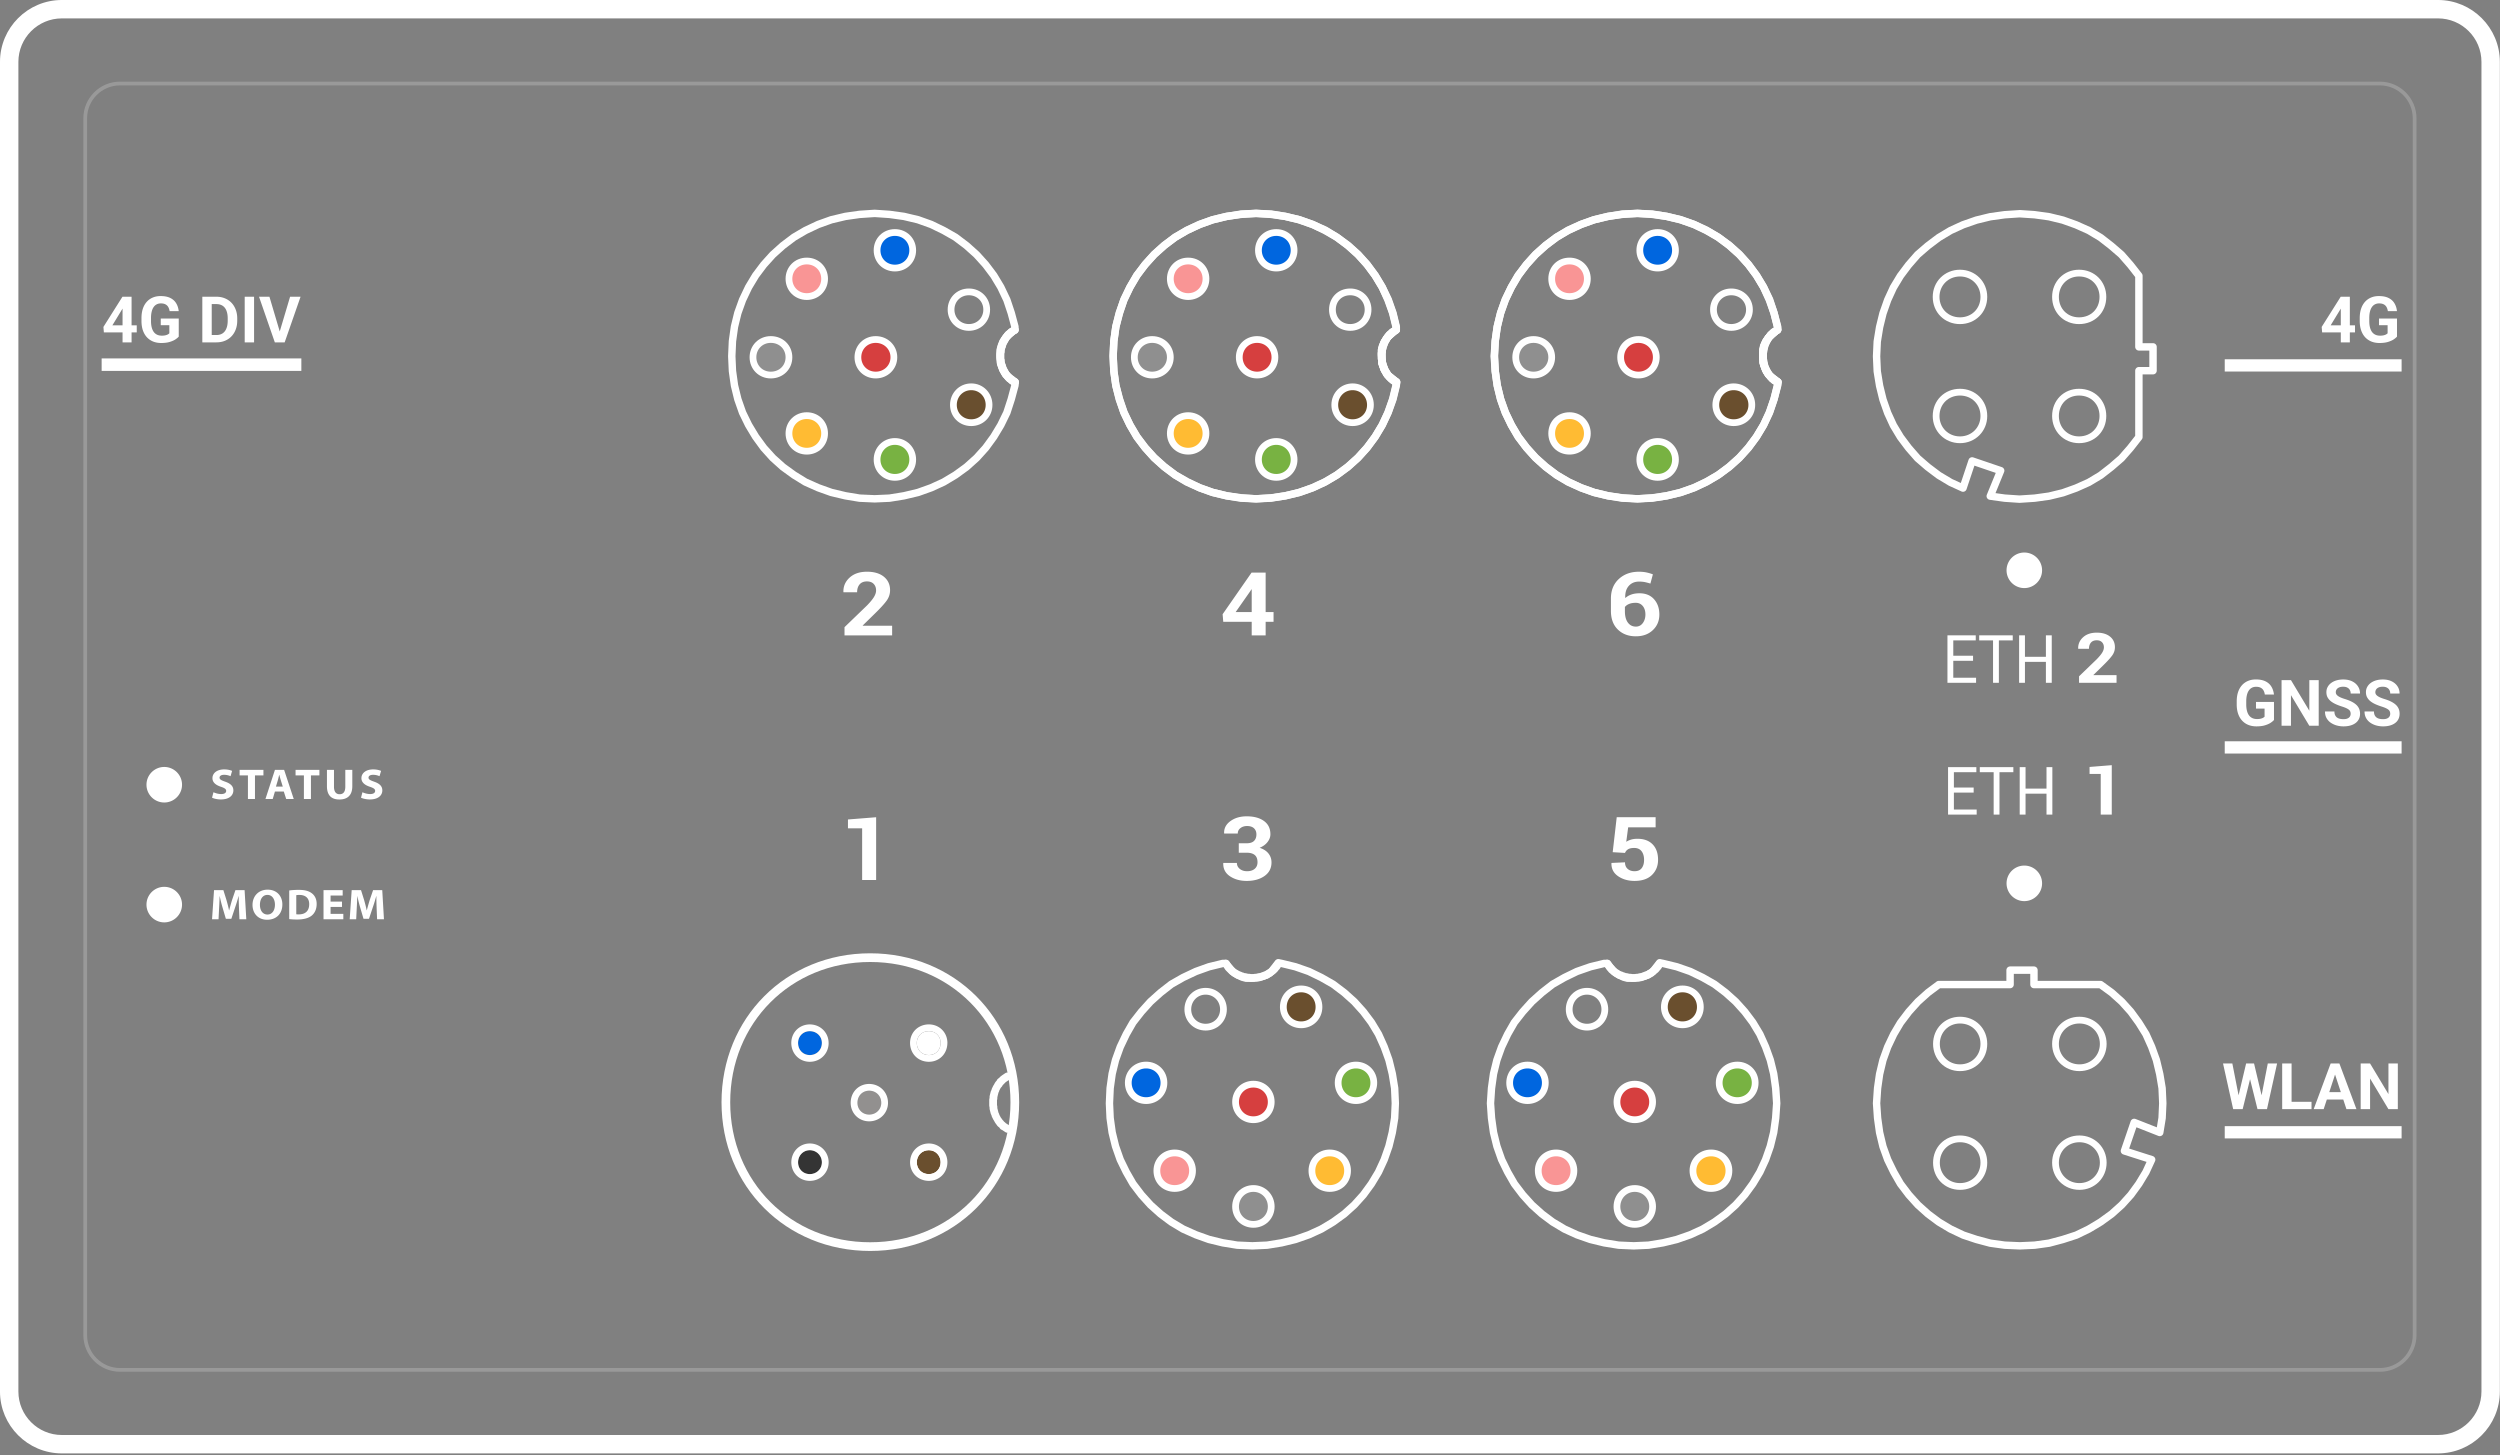 <?xml version="1.0" encoding="UTF-8"?> <svg xmlns="http://www.w3.org/2000/svg" width="1402" height="816" fill="none"><rect width="100%" height="100%" fill="#808080" stroke="none"/><g clip-path="url(#prefix__clip0_1_2)"><path d="M1391.6 34.7c0-13.446-10.93-24.386-24.38-24.386H34.7c-13.444 0-24.387 10.94-24.387 24.387v745.662c0 13.45 10.943 24.386 24.387 24.386h1332.52c13.45 0 24.38-10.936 24.38-24.386V34.7zM-.005 780.364V34.7C-.005 15.566 15.565-.003 34.7-.003h1332.52c19.13 0 34.7 15.569 34.7 34.704v745.662c0 19.138-15.57 34.704-34.7 34.704H34.7c-19.136 0-34.705-15.566-34.705-34.704" fill="#fff"></path><path opacity=".2" d="M1353.07 66.333c0-10.173-8.27-18.448-18.45-18.448H67.292c-10.173 0-18.451 8.275-18.451 18.448v682.41c0 10.172 8.278 18.447 18.45 18.447H1334.62c10.17 0 18.45-8.275 18.45-18.447V66.333zM46.747 748.743V66.333c0-11.329 9.217-20.545 20.546-20.545H1334.62c11.33 0 20.55 9.216 20.55 20.545v682.41c0 11.328-9.22 20.541-20.55 20.541H67.292c-11.328 0-20.545-9.213-20.545-20.541z" fill="#fff"></path><path d="M84.316 507.303a7.8 7.8 0 1115.6 0 7.8 7.8 0 01-15.6 0zM84.316 440.079a7.8 7.8 0 1115.6 0 7.8 7.8 0 01-15.6 0zM1127.44 495.383c0-4.308 3.49-7.8 7.79-7.8 4.31 0 7.8 3.492 7.8 7.8s-3.49 7.8-7.8 7.8c-4.3 0-7.79-3.492-7.79-7.8zM1127.44 319.827c0-4.308 3.49-7.8 7.79-7.8 4.31 0 7.8 3.492 7.8 7.8s-3.49 7.8-7.8 7.8c-4.3 0-7.79-3.492-7.79-7.8z" fill="#fff" stroke="#fff" stroke-width="4.333" stroke-miterlimit="10" stroke-linecap="square" stroke-linejoin="bevel"></path><path d="M491.335 493.508h-7.844v-28.97h-7.955v-4.977l15.8-1.255v35.202h-.001zm203.371-20.601h4.406c1.86 0 3.243-.437 4.137-1.317.894-.88 1.344-2.102 1.344-3.666 0-1.417-.45-2.552-1.344-3.405-.894-.857-2.194-1.286-3.893-1.286-1.472 0-2.71.392-3.711 1.162-1.004.774-1.503 1.788-1.503 3.044h-7.604l-.055-.141c-.107-2.762 1.066-5.032 3.522-6.817 2.452-1.795 5.495-2.69 9.134-2.69 4.048 0 7.274.874 9.685 2.615 2.41 1.74 3.614 4.226 3.614 7.449 0 1.534-.536 2.981-1.613 4.36-1.073 1.383-2.552 2.46-4.433 3.23 2.167.691 3.821 1.76 4.96 3.191 1.134 1.438 1.705 3.102 1.705 5.004 0 3.226-1.303 5.764-3.91 7.611-2.607 1.84-5.943 2.769-10.008 2.769-3.639 0-6.758-.867-9.365-2.6-2.603-1.734-3.865-4.179-3.772-7.343l.051-.14h7.604c0 1.344.54 2.458 1.613 3.332 1.076.873 2.435 1.31 4.086 1.31 1.805 0 3.236-.45 4.285-1.352 1.045-.9 1.572-2.122 1.572-3.666 0-1.853-.52-3.205-1.548-4.065-1.028-.86-2.548-1.296-4.553-1.296h-4.406v-5.293zm209.694 5.002l2.256-19.607h21.818v5.654h-15.397l-1.073 8.13c.715-.485 1.585-.887 2.607-1.203 1.021-.31 2.15-.478 3.384-.492 3.762-.052 6.679.976 8.745 3.07 2.07 2.095 3.103 5.012 3.103 8.753 0 3.385-1.135 6.201-3.398 8.437-2.267 2.242-5.53 3.366-9.791 3.366-3.601 0-6.686-.887-9.245-2.661-2.562-1.772-3.797-4.203-3.707-7.302l.055-.12 7.549-.344c0 1.565.488 2.79 1.478 3.67.984.873 2.274 1.317 3.87 1.317 1.826 0 3.17-.585 4.04-1.754.867-1.163 1.304-2.686 1.304-4.574 0-2.022-.468-3.65-1.396-4.87-.936-1.224-2.311-1.84-4.138-1.84-1.506 0-2.658.255-3.453.75a4.127 4.127 0 00-1.705 2.029l-6.906-.41v.001z" fill="#fff"></path><path fill-rule="evenodd" clip-rule="evenodd" d="M1346.82 208.357v-6.878h-99.19v6.878h99.19zm0 214.229v-6.878h-99.19v6.878h99.19zm0 215.837v-6.878h-99.19v6.878h99.19zM169 208v-7H57v7h112z" fill="#fff"></path><path d="M500.311 356.337h-26.708v-4.622l12.656-12.212c1.826-1.885 3.123-3.477 3.897-4.773.77-1.297 1.155-2.5 1.155-3.615 0-1.486-.443-2.693-1.33-3.642-.888-.939-2.147-1.41-3.777-1.41-1.809 0-3.181.55-4.123 1.654-.94 1.108-1.41 2.58-1.41 4.413h-7.632l-.051-.141c-.093-3.178 1.066-5.864 3.477-8.069 2.41-2.2 5.657-3.298 9.74-3.298 4.03 0 7.194.943 9.498 2.827 2.3 1.888 3.453 4.402 3.453 7.546 0 2.128-.65 4.089-1.947 5.89-1.3 1.793-3.446 4.152-6.434 7.072l-6.961 6.82.055.12h16.442v5.44zm192.644-13.09h9v-12.694l-.161-.048-.616.994-8.223 11.748zm16.821 0h4.433v5.44h-4.433v7.646h-7.82v-7.645h-15.958l-.35-4.23 16.229-23.338h7.9l-.001 22.127zm207.544-5.192c-1.451 0-2.686.21-3.707.633-1.022.416-1.81.987-2.366 1.713v2.335c0 2.789.557 4.925 1.681 6.424 1.118 1.496 2.607 2.242 4.471 2.242 1.613 0 2.906-.66 3.883-1.987.977-1.331 1.465-2.937 1.465-4.819 0-1.946-.492-3.525-1.479-4.728-.987-1.208-2.3-1.813-3.948-1.813zm1.799-17.43c1.468 0 2.827.121 4.072.369 1.277.263 2.531.631 3.748 1.1l-1.396 5.18a31.833 31.833 0 00-3.157-.84c-.925-.182-1.995-.275-3.212-.275-2.384 0-4.296.798-5.737 2.404-1.444 1.606-2.108 3.831-2.001 6.665l.082.12c.874-.818 1.988-1.464 3.33-1.936 1.344-.467 2.854-.698 4.542-.698 3.491 0 6.225 1.114 8.206 3.346 1.978 2.236 2.972 5.083 2.972 8.55 0 3.55-1.225 6.47-3.67 8.78-2.445 2.304-5.613 3.453-9.499 3.453-4.137 0-7.504-1.255-10.1-3.783-2.6-2.524-3.897-6.018-3.897-10.486v-6.864c0-4.605 1.479-8.275 4.433-11.002 2.958-2.727 6.717-4.082 11.284-4.082m187.711 123.871h-11.09v9.506h12.78v2.834h-16.05V430.21h15.87v2.834h-12.6v8.618h11.09v2.835zm22.26-11.448h-7.78v23.792h-3.27v-23.792h-7.77v-2.834h18.82v2.834zm21.87 23.788h-3.28v-11.755h-11.75v11.755h-3.28V430.21h3.28v12.037h11.75V430.21h3.28V456.837zm33.32 0h-6.19v-22.812h-6.26v-3.92l12.45-.998v27.73zm-77.79-86.262h-11.09v9.506h12.78v2.834h-16.05v-26.626H1108v2.834h-12.6v8.619h11.09v2.833zm22.26-11.448h-7.78v23.792h-3.27v-23.792h-7.77v-2.834h18.82v2.834zm21.87 23.788h-3.28V371.16h-11.75v11.755h-3.27v-26.626h3.27v12.037h11.75V356.29h3.28v26.625zm36.34 0h-21.03v-3.635l9.97-9.62c1.43-1.482 2.46-2.737 3.07-3.758.6-1.022.9-1.971.9-2.848 0-1.17-.34-2.125-1.04-2.861-.7-.747-1.69-1.118-2.98-1.118-1.43 0-2.51.437-3.25 1.303-.74.874-1.1 2.03-1.1 3.474h-6.01l-.04-.114c-.08-2.5.83-4.615 2.73-6.348 1.9-1.734 4.46-2.6 7.67-2.6 3.17 0 5.67.746 7.48 2.232 1.82 1.482 2.72 3.466 2.72 5.936 0 1.681-.51 3.226-1.53 4.636-1.03 1.417-2.71 3.277-5.07 5.574l-5.48 5.369.05.093h12.94v4.285zM119.714 444.282c1.059.51 2.682 1.022 4.364 1.022 1.805 0 2.761-.705 2.761-1.771 0-1.022-.825-1.603-2.916-2.305-2.892-.945-4.777-2.448-4.777-4.825 0-2.789 2.48-4.921 6.583-4.921 1.96 0 3.408.389 4.44.825l-.877 2.982a8.687 8.687 0 00-3.64-.777c-1.705 0-2.53.729-2.53 1.575 0 1.045.98 1.506 3.229 2.304 3.068 1.07 4.516 2.57 4.516 4.873 0 2.741-2.246 5.07-7.023 5.07-1.988 0-3.948-.485-4.928-.994l.798-3.058zm19.323-9.426h-4.674v-3.102h13.371v3.102h-4.75v13.241h-3.947v-13.241zm19.553 6.282l-1.083-3.467c-.309-.97-.622-2.184-.877-3.154h-.055c-.257.97-.515 2.208-.797 3.154l-1.036 3.467h3.849-.001zm-4.415 2.765l-1.242 4.192h-4.075l5.317-16.343h5.166l5.396 16.343h-4.234l-1.345-4.192h-4.983zm16.251-9.047h-4.674v-3.102h13.372v3.102h-4.75v13.241h-3.948v-13.241zm16.87-3.103v9.406c0 2.817 1.135 4.244 3.15 4.244 2.067 0 3.202-1.359 3.202-4.244v-9.406h3.924v9.165c0 5.045-2.714 7.443-7.257 7.443-4.388 0-6.967-2.277-6.967-7.49v-9.118h3.948zm15.959 12.529c1.059.51 2.682 1.022 4.364 1.022 1.806 0 2.762-.705 2.762-1.771 0-1.022-.826-1.603-2.917-2.305-2.892-.945-4.777-2.448-4.777-4.825 0-2.789 2.48-4.921 6.583-4.921 1.96 0 3.408.389 4.44.825l-.877 2.982a8.683 8.683 0 00-3.639-.777c-1.706 0-2.531.729-2.531 1.575 0 1.045.98 1.506 3.226 2.304 3.071 1.07 4.519 2.57 4.519 4.873 0 2.741-2.246 5.07-7.023 5.07-1.988 0-3.948-.485-4.932-.994l.802-3.058zm-69.237 64.991c-.075-1.96-.155-4.34-.155-6.713h-.075a87.265 87.265 0 01-1.936 6.328l-2.119 6.373h-3.074l-1.858-6.328a70.802 70.802 0 01-1.575-6.373h-.051c-.104 2.205-.18 4.726-.31 6.765l-.31 6.204h-3.641l1.114-16.343h5.238l1.705 5.458c.54 1.892 1.084 3.928 1.472 5.843h.076a135.536 135.536 0 011.654-5.87l1.857-5.43h5.138l.957 16.342h-3.849l-.258-6.256zm11.753-1.865c0 3.202 1.6 5.458 4.23 5.458 2.662 0 4.186-2.377 4.186-5.55 0-2.938-1.496-5.459-4.206-5.459-2.662 0-4.21 2.377-4.21 5.551zm12.574-.213c0 5.354-3.464 8.601-8.547 8.601-5.162 0-8.185-3.66-8.185-8.316 0-4.894 3.333-8.556 8.47-8.556 5.345 0 8.262 3.759 8.262 8.27M166.15 512.715c.336.072.876.072 1.365.072 3.566.021 5.887-1.819 5.887-5.722.025-3.395-2.09-5.186-5.471-5.186-.877 0-1.445.068-1.782.144l.001 10.692zm-3.952-13.337c1.444-.216 3.329-.34 5.317-.34 3.305 0 5.447.56 7.129 1.747 1.806 1.259 2.94 3.274 2.94 6.16 0 3.126-1.21 5.282-2.892 6.616-1.833 1.43-4.619 2.108-8.03 2.108-2.036 0-3.48-.12-4.464-.24V499.378zM191.79 508.613h-6.4v3.88h7.15v3.033h-11.106v-16.343h10.74v3.033h-6.785v3.391h6.4l.001 3.006zM211.217 509.273c-.076-1.96-.155-4.34-.155-6.713h-.075a86.777 86.777 0 01-1.937 6.328l-2.118 6.373h-3.075L202 508.933a70.802 70.802 0 01-1.575-6.373h-.052c-.103 2.205-.178 4.726-.31 6.765l-.309 6.204h-3.642l1.115-16.343h5.237l1.706 5.458c.54 1.892 1.084 3.928 1.472 5.843h.076a135.536 135.536 0 011.654-5.87l1.857-5.43h5.138l.956 16.342h-3.848l-.258-6.256z" fill="#fff"></path><path d="M454.14 578.276c3.762 0 6.771 2.829 6.771 6.6 0 3.962-3.01 6.79-6.771 6.79-3.762 0-6.584-2.828-6.584-6.79 0-3.771 2.822-6.6 6.584-6.6z" fill="#0066DF"></path><path fill-rule="evenodd" clip-rule="evenodd" d="M464.7 585.015l-.002.137-.004.136-.006.138-.007.137-.01.136-.011.134-.011.136-.013.136-.017.134-.017.134-.02.133-.018.134-.022.132-.023.132-.026.132-.027.13-.028.133-.03.13-.03.128-.034.128-.034.13-.036.127-.037.126-.04.126-.04.127-.042.126-.044.123-.045.124-.045.123-.049.12-.049.123-.05.12-.053.12-.055.12-.054.117-.057.117-.058.117-.058.115-.063.115-.062.115-.064.113-.063.112-.066.11-.068.11-.07.11-.07.107-.07.108-.074.105-.073.106-.076.104-.075.104-.079.103-.079.1-.079.1-.083.1-.082.096-.083.098-.085.097-.086.094-.087.092-.088.093-.089.09-.092.09-.09.09-.092.088-.094.087-.094.085-.096.083-.096.083-.1.083-.098.079-.1.08-.1.076-.1.078-.104.075-.104.076-.103.071-.105.072-.108.072-.107.067-.107.068-.107.066-.111.066-.111.063-.111.062-.111.062-.113.059-.113.058-.115.057-.114.056-.117.055-.115.053-.118.05-.117.05-.118.049-.12.047-.12.047-.12.043-.122.044-.12.041-.123.04-.124.038-.122.037-.124.036-.124.034-.124.032-.126.032-.126.03-.128.029-.126.026-.126.025-.128.024-.13.023-.128.02-.128.02-.132.018-.13.015-.127.015-.132.014-.132.01-.13.01-.131.01-.132.007-.131.004-.132.006-.134.002h-.263l-.134-.002-.131-.006-.132-.004-.132-.007-.131-.01-.13-.01-.132-.01-.131-.014-.128-.015-.13-.017-.132-.017-.128-.02-.128-.021-.13-.023-.127-.022-.126-.027-.126-.026-.128-.028-.126-.033-.126-.03-.124-.034-.125-.034-.124-.037-.122-.036-.122-.04-.122-.041-.123-.042-.12-.043-.12-.045-.119-.048-.118-.049-.119-.049-.117-.05-.116-.053-.117-.053-.115-.057-.114-.056-.115-.057-.111-.06-.113-.06-.11-.063-.112-.064-.109-.064-.107-.068-.11-.068-.106-.068-.106-.07-.105-.073-.104-.072-.101-.075-.104-.076-.1-.077-.1-.077-.099-.08-.098-.08-.097-.082-.096-.085-.094-.083-.094-.084-.094-.087-.09-.089-.091-.089-.09-.09-.087-.09-.088-.093-.085-.094-.084-.095-.085-.096-.083-.096-.079-.098-.079-.098-.08-.1-.078-.102-.075-.102-.075-.102-.074-.105-.071-.104-.072-.106-.07-.107-.069-.108-.066-.107-.066-.11-.065-.11-.062-.112-.063-.111-.06-.113-.06-.114-.056-.115-.057-.115-.054-.115-.055-.119-.053-.117-.05-.118-.05-.12-.046-.118-.047-.12-.045-.121-.044-.123-.043-.123-.04-.122-.039-.125-.038-.124-.037-.123-.034-.126-.034-.126-.032-.127-.03-.128-.03-.126-.028-.129-.025-.128-.026-.13-.023-.128-.02-.13-.021-.13-.019-.133-.017-.13-.017-.132-.013-.132-.013-.132-.011-.134-.01-.132-.01-.134-.005-.134-.005-.133-.004-.134-.002-.136-.002-.134.002-.132.002-.132.004-.134.005-.13.008-.132.007-.132.012-.13.01-.13.014-.13.013-.13.017-.13.017-.13.02-.127.021-.13.023-.127.023-.128.026-.127.026-.126.028-.126.03-.125.03-.126.035-.125.033-.122.036-.125.038-.122.037-.123.04-.12.041-.121.043-.12.046-.12.045-.119.047-.118.049-.12.05-.114.051-.115.053-.117.054-.115.055-.113.058-.114.057-.11.06-.112.062-.113.062-.11.062-.107.066-.11.066-.107.068-.106.07-.105.069-.104.071-.104.074-.104.073-.1.075-.101.075-.1.08-.098.077-.098.08-.097.081-.096.083-.094.083-.094.084-.093.087-.092.087-.089.086-.09.09-.09.09-.086.09-.085.095-.085.092-.084.094-.082.096-.083.098-.079.098-.079.098-.077.1-.078.099-.075.102-.074.101-.073.105-.072.106-.07.103-.07.106-.065.109-.068.107-.064.109-.065.11-.062.11-.062.111-.058.113-.06.113-.057.113-.055.114-.055.115-.055.117-.05.116-.051.119-.048.116-.049.119-.045.12-.043.12-.044.121-.043.122-.04.123-.037.122-.038.124-.036.122-.034.124-.034.126-.03.125-.03.128-.028.126-.029.126-.024.127-.025.128-.022.128-.021.128-.019.13-.017.13-.017.13-.015.13-.013.131-.011.13-.01.131-.01.132-.007.132-.004.131-.005.134-.002h.263l.134.002.132.005.131.004.132.008.132.01.13.009.131.01.13.014.13.015.13.015.13.02.127.018.128.02.128.023.128.023.126.024.126.027.128.028.124.03.126.03.124.034.122.033.124.035.125.038.122.038.12.04.123.04.12.042.12.044.119.045.118.047.117.047.118.05.117.05.115.053.116.053.113.055.115.056.113.057.11.058.112.06.11.063.11.062.11.064.108.064.107.066.106.068.107.07.103.07.104.071.103.072.102.076.101.075.1.075.1.078.1.079.095.08.096.08.096.083.094.083.092.085.095.087.09.087.09.086.09.09.089.09.086.092.085.092.085.093.084.096.083.094.08.098.082.097.079.1.077.1.077.101.075.102.075.102.072.104.071.105.072.106.07.108.067.107.066.11.066.107.064.111.062.113.062.112.06.115.059.113.056.113.056.117.055.117.053.117.05.119.051.118.05.121.046.12.045.122.045.122.044.123.041.122.04.125.037.124.036.127.036.126.033.126.032.129.03.126.03.128.027.128.026.133.025.13.02.13.021.13.02.132.018.132.015.134.015.132.013.132.01.134.009.134.007.136.008.133.004.134.002.136.001.136-.001.138zm-3.789-.227l-.002-.086-.003-.09-.004-.086-.004-.087-.006-.086-.007-.085-.008-.087-.009-.085-.011-.085-.012-.085-.01-.083-.014-.084-.015-.083-.015-.083-.017-.083-.017-.082-.019-.08-.019-.082-.02-.08-.021-.082-.023-.08-.022-.078-.025-.08-.024-.077-.026-.077-.027-.078-.028-.077-.028-.077-.03-.076-.03-.075-.032-.076-.032-.073-.034-.074-.034-.073-.036-.074-.036-.071-.037-.072-.038-.072-.037-.07-.04-.07-.04-.07-.04-.067-.042-.07-.043-.068-.044-.066-.045-.066-.045-.066-.045-.066-.047-.064-.047-.064-.049-.064-.049-.062-.049-.063-.05-.062-.051-.06-.053-.06-.053-.06-.052-.06-.055-.058-.055-.056-.056-.059-.056-.056-.057-.055-.058-.055-.058-.055-.059-.052-.06-.053-.06-.053-.06-.05-.062-.052-.062-.049-.064-.049-.062-.049-.066-.047-.064-.047-.066-.047-.066-.046-.066-.045-.067-.043-.068-.044-.068-.041-.07-.042-.07-.041-.069-.04-.071-.04-.072-.037-.071-.038-.072-.038-.073-.035-.073-.034-.074-.034-.075-.034-.073-.032-.076-.032-.077-.03-.075-.03-.077-.03-.077-.03-.077-.026-.08-.026-.078-.026-.08-.025-.078-.023-.081-.024-.08-.02-.08-.022-.08-.02-.084-.02-.08-.018-.083-.017-.083-.017-.083-.015-.084-.013-.083-.015-.085-.012-.085-.01-.084-.012-.085-.01-.086-.01-.087-.007-.086-.005-.087-.006-.086-.006-.087-.003-.088-.002-.087-.002h-.177l-.086.002-.089.002-.086.003-.087.006-.086.006-.085.005-.086.008-.085.01-.085.009-.084.011-.083.011-.085.012-.082.015-.083.013-.083.015-.08.017-.082.017-.08.019-.082.019-.08.02-.08.021-.078.021-.08.024-.077.023-.077.025-.077.026-.077.026-.077.027-.075.028-.076.03-.075.03-.073.03-.073.033-.074.032-.073.034-.072.034-.071.034-.072.035-.07.038-.069.038-.07.038-.067.04-.07.039-.067.041-.066.042-.066.041-.066.044-.066.043-.064.045-.064.046-.064.047-.062.047-.062.047-.062.05-.06.048-.06.05-.06.05-.059.051-.058.053-.056.053-.059.052-.056.055-.055.055-.054.055-.055.056-.053.059-.052.056-.053.059-.05.058-.051.06-.05.06-.048.061-.05.062-.046.063-.047.062-.047.064-.045.064-.046.064-.043.066-.043.066-.041.066-.042.066-.041.068-.04.07-.04.068-.037.07-.037.07-.038.07-.036.07-.034.073-.034.071-.033.074-.032.073-.032.074-.03.073-.03.076-.03.075-.029.076-.026.077-.026.077-.027.078-.024.077-.023.077-.024.08-.021.079-.02.08-.021.08-.02.081-.018.081-.017.081-.017.082-.015.083-.013.083-.015.083-.011.084-.012.083-.011.085-.01.085-.009.085-.007.087-.006.085-.006.086-.005.087-.004.087-.002.089-.002.086v.181l.002.093.002.092.004.09.005.091.006.09.006.091.007.089.01.09.009.09.011.088.012.086.01.087.016.087.013.087.015.087.017.084.017.085.019.085.019.083.02.083.021.083.02.083.025.081.023.081.024.081.027.08.026.08.026.078.028.08.03.077.03.077.03.077.033.078.032.075.033.074.034.075.034.074.036.073.038.074.037.071.038.072.04.07.039.07.041.07.042.07.041.067.043.068.043.066.046.068.045.064.047.066.047.064.047.064.049.062.049.063.049.062.05.06.051.06.053.061.052.058.053.059.055.056.054.057.055.057.056.054.059.055.056.055.058.053.059.052.06.051.06.051.06.051.062.05.062.046.062.05.064.047.064.045.064.045.066.045.066.044.066.043.066.042.067.041.07.04.068.04.07.039.069.038.07.037.07.036.072.036.072.034.073.034.074.032.073.032.073.032.075.03.076.029.075.028.077.028.077.027.077.026.077.024.078.025.079.023.079.022.079.021.08.02.081.02.081.018.081.017.081.015.083.017.083.014.082.015.085.011.083.011.084.012.085.01.085.009.086.007.085.006.086.005.087.006.086.004.089.002.086.002h.177l.087-.002.088-.002.087-.004.086-.006.087-.005.086-.006.087-.007.086-.01.085-.01.084-.01.085-.012.085-.011.083-.015.084-.014.083-.017.083-.015.082-.017.081-.018.083-.02.081-.02.08-.02.08-.023.08-.023.08-.025.079-.024.079-.026.079-.027.077-.028.077-.028.077-.029.075-.03.077-.032.076-.032.073-.032.075-.034.074-.034.073-.036.073-.036.072-.037.071-.038.072-.04.071-.04.07-.039.07-.041.07-.042.067-.043.068-.044.067-.045.066-.045.066-.045.066-.048.064-.049.066-.047.062-.049.064-.05.062-.052.062-.05.06-.053.06-.053.06-.055.059-.055.058-.054.058-.057.057-.057.056-.056.056-.059.055-.058.055-.06.052-.06.053-.061.053-.062.05-.063.051-.062.05-.064.048-.064.049-.066.047-.064.047-.068.045-.066.045-.068.045-.068.044-.07.043-.07.041-.07.042-.069.04-.072.039-.071.037-.074.038-.073.037-.074.036-.075.036-.074.034-.075.034-.078.032-.077.032-.077.03-.078.03-.079.028-.077.028-.081.027-.08.026-.08.024-.082.025-.08.022-.084.023-.083.02-.083.021-.083.02-.085.018-.085.017-.084.017-.087.015-.087.015-.087.013-.087.011-.086.012-.089.011-.089.01-.09.007-.089.007-.09.006-.09.004-.091.004-.09.003-.093.002-.093v-.181z" fill="#fff"></path><path d="M454.14 645.042a6.752 6.752 0 016.771 6.79c0 3.772-3.01 6.6-6.771 6.6-3.762 0-6.583-2.828-6.583-6.6 0-3.773 2.821-6.79 6.583-6.79z" fill="#343434"></path><path fill-rule="evenodd" clip-rule="evenodd" d="M464.7 651.967l-.002.136-.004.134-.007.134-.008.136-.01.134-.009.133-.013.132-.015.133-.015.133-.017.132-.02.132-.021.13-.021.13-.024.13-.027.133-.026.128-.03.128-.03.129-.032.126-.034.126-.036.129-.036.124-.037.125-.04.124-.041.123-.043.122-.046.123-.045.12-.047.121-.049.12-.05.12-.051.117-.053.119-.054.116-.057.117-.056.114-.059.113-.06.113-.062.113-.062.113-.064.111-.066.108-.066.11-.067.107-.07.107-.071.106-.072.106-.071.103-.075.104-.076.1-.077.102-.079.1-.077.1-.08.096-.082.098-.083.094-.082.095-.087.094-.086.092-.085.093-.088.088-.09.091-.09.087-.091.086-.094.087-.092.085-.094.083-.096.083-.096.081-.096.08-.1.079-.1.077-.1.075-.1.076-.103.075-.103.072-.103.072-.104.07-.107.07-.105.067-.108.066-.107.064-.11.064-.11.063-.11.062-.112.06-.11.059-.114.056-.114.057-.115.054-.115.053-.115.053-.116.05-.117.05-.118.047-.119.047-.12.046-.119.043-.12.041-.122.042-.12.04-.123.037-.124.038-.124.036-.123.032-.124.034-.126.03-.124.03-.126.029-.126.026-.128.024-.128.023-.128.023-.128.02-.128.02-.13.018-.13.015-.129.015-.13.014-.131.01-.13.01-.132.01-.132.007-.131.004-.132.006-.133.002h-.264l-.133-.002-.132-.006-.132-.004-.131-.007-.132-.01-.13-.01-.131-.01-.13-.014-.13-.015-.13-.017-.13-.017-.127-.019-.128-.02-.128-.023-.128-.024-.128-.025-.126-.028-.124-.029-.126-.028-.126-.032-.124-.034-.123-.034-.124-.036-.124-.037-.12-.038-.12-.04-.123-.043-.12-.043-.119-.044-.12-.045-.117-.05-.118-.048-.117-.05-.117-.05-.114-.055-.115-.053-.115-.056-.11-.057-.114-.058-.11-.06-.112-.063-.109-.062-.109-.064-.107-.064-.11-.068-.105-.066-.105-.07-.103-.07-.104-.071-.103-.074-.102-.074-.1-.075-.1-.077-.097-.078-.098-.079-.098-.08-.096-.082-.094-.081-.092-.085-.094-.085-.09-.085-.09-.087-.09-.088-.087-.09-.087-.09-.086-.092-.085-.092-.083-.095-.082-.094-.081-.096-.08-.096-.08-.098-.077-.1-.076-.098-.075-.102-.073-.1-.073-.104-.072-.104-.07-.103-.07-.106-.067-.106-.066-.107-.066-.11-.062-.107-.062-.11-.062-.112-.06-.112-.058-.111-.057-.113-.054-.113-.055-.115-.052-.115-.051-.117-.051-.117-.049-.117-.047-.12-.045-.118-.045-.119-.044-.12-.04-.121-.04-.12-.038-.123-.038-.123-.035-.124-.034-.123-.034-.125-.03-.126-.03-.124-.029-.127-.026-.126-.026-.126-.023-.129-.022-.126-.021-.13-.02-.128-.018-.129-.017-.13-.013-.13-.013-.13-.011-.13-.011-.13-.008-.132-.008-.132-.005-.13-.004-.135-.002-.132-.002-.132.002-.132.002-.132.004-.134.005-.13.008-.132.008-.132.009-.13.013-.13.013-.13.013-.13.017-.13.017-.129.02-.128.02-.13.022-.126.023-.129.026-.126.027-.126.028-.127.028-.126.03-.125.034-.124.034-.125.034-.124.037-.12.038-.123.04-.123.039-.12.043-.121.043-.12.046-.118.047-.12.047-.118.049-.116.05-.116.051-.116.055-.117.052-.114.057-.113.056-.113.059-.113.06-.111.062-.112.062-.109.064-.11.064-.107.066-.107.067-.106.07-.106.07-.105.071-.104.071-.104.074-.102.075-.101.077-.1.077-.1.077-.098.081-.097.081-.098.081-.094.085-.096.084-.093.085-.092.087-.092.088-.09.088-.09.09-.088.09-.087.093-.087.094-.085.094-.083.096-.083.096-.083.098-.079.1-.079.1-.08.099-.075.102-.075.103-.076.103-.073.106-.072.105-.071.107-.068.108-.07.109-.066.109-.066.11-.064.112-.062.113-.063.112-.06.113-.059.115-.058.117-.055.116-.054.119-.055.118-.051.117-.05.12-.05.123-.047.12-.045.122-.046.122-.043.123-.04.124-.041.126-.038.126-.038.126-.034.126-.033.128-.033.128-.03.128-.03.13-.026.127-.027.132-.024.13-.023.131-.02.132-.02.132-.018.131-.015.134-.015.134-.012.133-.011.134-.01.135-.007.134-.006.135-.004.136-.003h.27l.136.003.135.004.134.006.135.007.134.01.133.011.134.012.133.015.13.015.134.019.131.018.13.021.132.02.132.025.127.027.13.026.128.029.128.03.128.032.126.034.126.034.126.036.126.037.124.04.122.041.123.042.124.045.12.043.12.048.121.049.119.049.12.05.117.052.118.054.115.055.116.056.115.059.113.058.113.06.113.063.11.062.112.064.109.066.109.066.107.068.107.07.106.072.105.071.105.072.102.076.103.075.102.077.1.078.1.079.097.08.098.082.096.081.096.085.094.085.092.085.092.087.092.088.089.089.09.09.088.093.087.09.085.095.084.094.083.096.083.096.08.098.082.098.077.098.079.102.077.102.073.102.075.104.074.103.071.106.07.106.07.107.067.108.066.11.066.108.064.11.062.111.062.113.06.113.058.116.059.113.056.115.055.117.052.118.053.117.05.12.05.12.047.119.047.12.045.123.043.12.042.125.04.123.04.124.038.125.036.126.034.127.033.126.032.128.03.128.029.129.026.128.026.13.023.13.023.13.02.13.02.132.016.132.017.134.013.132.013.134.012.132.007.134.008.136.007.134.004.134.002.136.002.135-.002.136zm-3.789-.224l-.001-.087-.004-.089-.004-.086-.004-.087-.005-.087-.008-.087-.007-.086-.01-.087-.011-.085-.011-.085-.012-.085-.013-.085-.015-.083-.015-.084-.017-.083-.017-.083-.019-.083-.018-.082-.021-.083-.02-.08-.023-.082-.023-.079-.024-.081-.025-.08-.026-.078-.026-.08-.029-.079-.028-.077-.03-.078-.03-.077-.032-.075-.032-.078-.034-.075-.034-.074-.036-.075-.035-.074-.038-.073-.037-.074-.038-.071-.04-.072-.04-.072-.04-.071-.042-.07-.043-.07-.043-.07-.046-.068-.045-.068-.045-.067-.047-.066-.047-.066-.049-.066-.049-.065-.049-.066-.05-.062-.051-.064-.053-.062-.052-.062-.053-.06-.055-.061-.054-.06-.057-.059-.056-.058-.057-.059-.058-.057-.058-.056-.058-.057-.06-.054-.06-.055-.061-.053-.062-.053-.062-.052-.064-.051-.062-.051-.066-.05-.064-.048-.066-.05-.066-.047-.066-.047-.067-.045-.068-.045-.068-.046-.07-.043-.069-.043-.07-.042-.07-.041-.072-.04-.072-.04-.071-.037-.074-.038-.073-.038-.073-.035-.076-.036-.073-.034-.075-.034-.077-.032-.076-.032-.077-.03-.077-.03-.077-.029-.079-.028-.079-.027-.079-.026-.079-.025-.08-.024-.08-.023-.08-.022-.082-.021-.082-.02-.081-.02-.083-.019-.083-.017-.083-.017-.084-.015-.083-.015-.085-.013-.084-.011-.085-.012-.085-.01-.086-.01-.087-.008-.086-.007-.087-.006-.086-.004-.087-.004-.088-.003-.087-.002h-.176l-.087.002-.088.003-.087.004-.086.004-.087.006-.085.007-.086.008-.085.01-.084.01-.085.012-.083.011-.084.013-.083.015-.083.015-.083.017-.08.017-.082.02-.08.018-.081.02-.081.022-.08.022-.078.023-.08.024-.076.025-.077.026-.078.027-.077.028-.077.028-.075.03-.075.03-.076.033-.073.032-.073.034-.074.034-.073.036-.071.035-.072.038-.071.038-.07.038-.07.04-.07.039-.067.041-.07.042-.067.043-.066.043-.066.046-.066.045-.066.045-.063.047-.064.048-.064.049-.062.049-.063.049-.062.05-.06.052-.06.052-.06.053-.058.053-.059.055-.056.054-.059.057-.056.056-.055.057-.054.059-.055.058-.052.058-.053.06-.053.061-.05.06-.051.063-.05.062-.048.064-.049.062-.047.066-.047.065-.047.066-.045.066-.045.066-.044.067-.043.068-.041.068-.042.07-.04.07-.04.07-.04.071-.038.072-.037.072-.038.071-.036.074-.033.073-.034.074-.034.075-.032.074-.032.075-.03.078-.03.075-.03.077-.029.078-.026.077-.026.08-.027.079-.024.079-.023.079-.024.081-.02.08-.021.08-.021.081-.019.083-.019.082-.017.083-.017.083-.015.083-.013.084-.015.083-.011.085-.011.085-.012.085-.01.085-.009.087-.007.086-.006.087-.005.087-.006.087-.004.086-.002.089-.001.087v.178l.001.086.002.088.004.087.006.087.005.087.006.085.007.086.01.085.01.085.01.085.012.083.011.085.015.083.013.083.015.083.017.08.017.082.02.081.018.081.02.081.021.08.021.079.024.079.023.077.024.078.027.077.026.077.026.078.029.075.03.075.03.076.03.073.032.074.032.074.034.073.034.072.033.071.036.072.038.07.037.07.038.07.04.067.04.07.04.068.042.066.041.066.043.066.044.066.045.064.045.064.047.064.047.063.047.062.049.062.049.06.049.06.05.061.051.059.053.058.053.057.052.058.055.057.054.055.055.054.056.055.059.053.056.053.059.052.058.051.06.051.06.05.06.048.062.05.063.046.062.048.064.047.064.045.063.045.066.044.066.043.066.042.066.041.068.042.07.04.067.039.07.037.069.038.07.038.071.036.072.034.071.034.073.034.074.032.073.032.073.03.076.03.075.03.075.029.077.026.077.026.078.027.077.024.077.023.079.024.079.021.079.02.08.022.082.018.08.02.081.016.081.017.083.015.083.014.083.015.084.011.083.011.085.012.084.01.085.008.086.008.085.006.087.005.086.006.087.004.088.002.087.002h.176l.087-.002.088-.002.087-.004.086-.006.087-.005.086-.006.087-.008.086-.009.085-.01.085-.01.084-.012.085-.011.083-.015.084-.014.083-.015.083-.017.083-.017.08-.019.083-.018.081-.021.081-.02.08-.022.08-.024.079-.023.079-.024.079-.027.079-.026.077-.026.077-.029.077-.03.076-.03.077-.03.075-.032.073-.032.076-.034.073-.034.073-.034.074-.036.071-.038.072-.038.071-.037.072-.04.07-.04.069-.041.07-.041.067-.042.068-.043.067-.044.066-.045.066-.045.066-.047.064-.048.066-.047.062-.049.064-.049.062-.049.062-.05.06-.052.06-.052.06-.053.059-.053.058-.055.058-.054.057-.055.056-.057.057-.058.054-.057.055-.058.053-.059.052-.06.053-.06.05-.06.051-.063.05-.062.048-.063.05-.064.046-.064.047-.064.045-.066.045-.066.046-.066.043-.066.043-.068.042-.07.04-.068.04-.07.04-.07.038-.069.037-.072.038-.071.035-.072.036-.073.034-.074.034-.074.032-.073.032-.076.03-.075.03-.075.028-.078.029-.077.026-.077.026-.078.025-.077.024-.08.023-.078.022-.08.02-.08.022-.082.018-.081.02-.081.016-.081.017-.083.015-.083.015-.083.013-.085.012-.083.01-.085.012-.085.01-.085.007-.086.008-.085.005-.087.004-.087.004-.087.004-.088.001-.087v-.177z" fill="#fff"></path><path d="M520.915 578.276c3.762 0 6.583 2.829 6.583 6.601 0 3.96-2.821 6.79-6.583 6.79-3.95 0-6.772-2.83-6.772-6.79 0-3.772 2.822-6.601 6.772-6.601z" fill="#fff"></path><path fill-rule="evenodd" clip-rule="evenodd" d="M531.287 585.011l-.002.136-.004.134-.006.134-.005.133-.01.134-.01.132-.01.132-.014.134-.013.132-.017.132-.017.13-.018.133-.021.13-.02.13-.023.128-.027.13-.024.128-.028.129-.03.126-.03.128-.033.127-.033.126-.034.125-.038.124-.038.124-.04.125-.039.123-.043.122-.043.123-.045.12-.047.12-.047.12-.051.12-.049.118-.053.117-.054.116-.055.117-.056.115-.057.115-.06.114-.06.113-.062.111-.062.111-.066.112-.066.109-.066.108-.07.107-.069.108-.07.105-.073.104-.073.106-.075.101-.076.102-.077.102-.079.1-.08.098-.082.098-.08.096-.085.097-.085.094-.084.094-.089.093-.088.09-.089.09-.09.09-.09.088-.094.087-.094.085-.094.083-.096.084-.098.081-.098.082-.098.079-.101.077-.1.077-.103.076-.102.075-.103.072-.106.072-.107.071-.105.068-.11.068-.107.068-.109.064-.11.064-.112.063-.112.06-.111.058-.115.059-.115.056-.115.057-.116.053-.117.053-.117.05-.116.05-.12.049-.119.047-.12.045-.12.043-.123.042-.122.041-.123.04-.122.036-.124.038-.124.033-.124.034-.126.03-.126.033-.128.028-.126.026-.126.027-.128.022-.13.023-.128.02-.128.022-.131.016-.13.017-.128.016-.132.013-.132.011-.13.01-.131.009-.132.007-.131.004-.132.006-.134.002h-.267l-.135-.002-.134-.004-.133-.006-.134-.007-.133-.008-.134-.01-.133-.01-.132-.014-.132-.015-.131-.015-.134-.019-.13-.018-.13-.02-.131-.022-.13-.024-.13-.025-.128-.026-.128-.029-.13-.028-.125-.032-.128-.032-.126-.034-.126-.036-.124-.038-.126-.037-.125-.04-.122-.041-.124-.044-.122-.045-.12-.045-.123-.047-.12-.05-.119-.049-.12-.052-.117-.053-.118-.055-.117-.056-.117-.059-.112-.058-.115-.06-.115-.063-.11-.062-.114-.064-.11-.066-.11-.068-.109-.068-.107-.07-.107-.072-.108-.073-.105-.074-.103-.075-.104-.076-.101-.079-.102-.079-.1-.081-.1-.081-.097-.083-.096-.083-.096-.087-.096-.087-.092-.088-.092-.089-.092-.09-.09-.091-.09-.092-.088-.095-.084-.094-.087-.096-.084-.098-.081-.098-.083-.098-.08-.1-.08-.102-.077-.104-.077-.102-.075-.105-.074-.104-.071-.108-.072-.107-.07-.108-.067-.11-.068-.109-.066-.11-.064-.112-.063-.113-.06-.115-.06-.113-.06-.115-.057-.117-.057-.117-.053-.115-.052-.12-.053-.118-.049-.12-.049-.12-.049-.122-.045-.12-.043-.123-.043-.123-.042-.125-.04-.124-.039-.124-.035-.125-.036-.126-.034-.127-.032-.128-.03-.126-.03-.129-.028-.128-.027-.128-.024-.13-.023-.13-.022-.13-.021-.13-.019-.133-.017-.132-.017-.13-.013-.134-.013-.132-.011-.132-.01-.134-.01-.134-.005-.133-.005-.134-.004-.134-.002-.134-.002-.136.002-.134.002-.13.004-.134.005-.132.008-.13.007-.132.012-.13.01-.13.014-.132.015-.13.015-.13.019-.129.019-.128.02-.13.023-.129.024-.128.025-.126.028-.127.028-.126.03-.126.03-.127.034-.124.034-.125.036-.122.038-.125.04-.122.04-.12.042-.124.043-.12.045-.12.047-.12.047-.119.05-.118.05-.117.053-.117.054-.115.055-.115.056-.115.059-.114.058-.113.06-.111.062-.113.064-.11.064-.109.068-.11.067-.107.068-.107.07-.104.071-.106.074-.105.073-.102.075-.104.077-.1.077-.1.081-.1.08-.098.082-.096.083-.096.084-.096.085-.095.085-.09.088-.093.089-.09.09-.09.092-.09.092-.086.092-.085.094-.087.096-.083.098-.083.096-.08.1-.08.1-.08.1-.077.103-.077.101-.075.104-.074.105-.072.105-.071.108-.07.107-.07.107-.066.11-.066.11-.066.111-.062.113-.062.113-.06.113-.061.114-.057.115-.058.117-.055.116-.053.117-.052.118-.051.12-.05.12-.048.12-.048.12-.045.122-.043.123-.042.122-.041.124-.04.124-.037.126-.038.124-.034.126-.034.126-.032.128-.032.126-.028.13-.029.128-.026.13-.025.128-.022.131-.023.13-.02.13-.02.132-.017.131-.015.134-.015.132-.013.131-.011.134-.01.133-.007.134-.008.133-.005.134-.004.135-.002h.267l.134.002.132.005.131.004.132.008.132.01.13.009.131.01.13.014.13.015.13.017.13.017.127.019.128.02.128.023.128.025.126.024.126.029.128.028.124.03.126.03.124.034.122.034.125.036.122.038.122.038.122.04.12.043.121.041.12.045.12.046.116.049.118.047.117.05.116.052.115.054.115.055.113.055.113.056.112.06.111.06.111.061.11.063.109.064.107.064.107.066.107.068.106.07.105.07.102.071.103.074.102.073.1.076.099.077.098.077.098.08.097.079.096.083.094.08.093.086.094.084.09.085.09.087.089.089.088.09.086.09.087.091.085.093.082.094.083.094.081.096.08.097.078.098.08.098.074.1.076.1.073.102.073.103.072.104.07.104.069.105.068.106.065.108.064.109.064.107.062.112.063.111.06.111.056.112.058.113.055.113.055.115.052.115.051.115.05.119.05.117.047.119.045.118.045.12.043.12.042.12.04.121.037.123.037.123.036.124.034.123.034.124.03.126.03.125.028.126.027.127.026.126.022.128.023.127.02.13.021.128.017.128.017.13.013.13.014.13.01.13.012.13.008.133.007.132.006.13.004.132.002.134.001.132-.001.134zm-3.789-.223l-.002-.086-.002-.089-.003-.087-.006-.087-.006-.086-.005-.085-.008-.087-.01-.085-.009-.085-.01-.085-.012-.082-.011-.085-.015-.083-.014-.083-.015-.083-.017-.081-.017-.082-.018-.08-.02-.082-.02-.08-.02-.08-.021-.08-.025-.078-.022-.078-.025-.077-.026-.077-.026-.078-.027-.077-.028-.076-.03-.075-.03-.075-.03-.074-.032-.074-.032-.073-.034-.074-.034-.071-.034-.072-.035-.072-.038-.07-.038-.07-.037-.069-.04-.068-.04-.07-.04-.068-.042-.066-.041-.066-.044-.066-.043-.066-.045-.064-.045-.064-.047-.064-.047-.062-.047-.062-.05-.063-.048-.06-.05-.06-.05-.06-.05-.06-.053-.058-.053-.056-.053-.059-.054-.056-.055-.055-.054-.055-.057-.054-.058-.053-.056-.053-.059-.053-.058-.05-.06-.052-.06-.049-.06-.049-.063-.049-.062-.047-.062-.047-.064-.047-.064-.046-.064-.045-.066-.043-.065-.044-.066-.041-.066-.042-.068-.041-.07-.04-.067-.04-.07-.037-.07-.038-.069-.037-.071-.036-.072-.034-.071-.034-.074-.034-.073-.032-.073-.032-.074-.03-.075-.03-.075-.03-.075-.029-.078-.026-.077-.027-.077-.026-.077-.025-.077-.022-.08-.025-.078-.02-.08-.021-.08-.021-.08-.019-.082-.019-.08-.017-.081-.017-.083-.015-.083-.013-.083-.015-.084-.012-.083-.01-.085-.012-.084-.01-.085-.009-.087-.008-.084-.005-.087-.006-.086-.006-.087-.003-.088-.002-.087-.002h-.18l-.093.002-.092.002-.09.003-.09.006-.09.006-.09.005-.09.008-.09.01-.088.009-.088.011-.087.011-.086.012-.087.015-.086.013-.087.015-.085.017-.084.017-.085.019-.083.019-.082.02-.083.021-.083.021-.08.025-.082.022-.08.025-.08.026-.08.027-.078.026-.079.028-.077.03-.077.03-.077.03-.077.033-.075.032-.074.034-.075.034-.073.034-.074.036-.073.037-.071.038-.072.038-.07.04-.07.039-.069.041-.07.042-.067.041-.068.044-.066.043-.067.045-.064.046-.066.047-.064.047-.064.047-.062.05-.062.048-.062.05-.06.05-.06.051-.06.053-.06.053-.057.053-.057.054-.056.055-.057.055-.054.056-.055.059-.054.056-.053.059-.053.058-.05.06-.051.06-.051.061-.049.063-.047.062-.049.062-.047.064-.045.064-.045.064-.045.066-.044.066-.043.066-.041.066-.042.068-.04.07-.039.068-.04.07-.037.07-.037.07-.036.071-.036.072-.034.071-.034.074-.032.073-.032.074-.032.074-.03.075-.028.075-.028.076-.028.077-.027.078-.026.077-.024.077-.025.078-.022.079-.023.079-.02.08-.021.08-.02.081-.018.081-.017.082-.015.08-.017.084-.013.083-.015.083-.011.085-.012.082-.01.085-.01.085-.01.085-.007.087-.006.085-.006.086-.005.087-.004.087-.002.089-.002.086v.181l.002.093.002.092.004.09.005.091.006.09.006.091.007.09.01.09.01.088.01.089.012.087.01.086.016.087.013.087.017.087.015.085.017.084.019.085.019.083.02.083.021.083.023.083.022.081.025.081.024.082.026.079.027.08.028.078.028.08.028.077.03.077.032.077.032.078.032.075.034.074.034.075.036.074.036.073.037.074.038.071.04.072.039.07.04.07.04.07.042.07.043.067.044.068.045.066.045.068.045.064.047.066.049.064.047.064.049.063.05.062.052.062.05.06.053.06.053.061.054.059.055.058.054.057.057.058.056.055.057.054.058.055.058.055.06.053.06.052.06.051.063.051.062.051.062.05.064.046.064.05.066.047.064.045.067.045.066.045.068.044.068.043.07.042.069.041.07.04.069.04.072.039.071.038.073.037.074.036.073.036.075.034.074.034.075.032.077.032.077.032.077.03.077.029.08.028.077.028.08.027.08.026.08.025.081.024.081.023.083.022.083.021.082.02.083.02.085.019.084.017.085.015.087.017.086.013.087.015.086.011.087.012.088.01.088.01.09.01.09.007.09.006.09.006.09.005.09.004.092.002.093.002h.18l.087-.002.088-.002.087-.004.086-.005.087-.006.084-.006.087-.007.085-.01.084-.01.085-.01.083-.012.084-.011.083-.015.083-.013.083-.017.08-.015.081-.017.081-.02.081-.018.08-.02.08-.022.079-.022.079-.023.077-.024.077-.025.077-.026.077-.027.078-.028.075-.028.075-.029.075-.03.074-.032.073-.032.073-.032.074-.034.071-.034.072-.036.071-.036.07-.037.07-.038.069-.04.068-.04.07-.039.067-.041.066-.042.066-.043.065-.044.066-.045.064-.045.064-.045.064-.048.062-.049.062-.047.062-.049.06-.05.06-.052.06-.05.06-.053.058-.053.056-.055.058-.055.057-.054.054-.055.055-.058.054-.057.053-.058.053-.059.052-.06.051-.06.05-.061.05-.062.049-.062.049-.063.047-.064.047-.064.047-.066.045-.064.045-.068.043-.066.044-.068.04-.068.042-.07.042-.07.04-.07.039-.069.037-.072.038-.071.038-.074.035-.073.034-.074.034-.075.034-.074.032-.075.032-.078.03-.077.03-.077.03-.078.028-.079.027-.077.026-.081.026-.08.025-.08.022-.082.025-.08.02-.084.021-.083.02-.083.02-.083.018-.085.017-.084.017-.085.015-.087.014-.087.015-.087.01-.086.012-.087.011-.089.01-.088.01-.09.007-.09.005-.09.006-.09.006-.091.003-.09.002-.093.002-.093v-.181z" fill="#fff"></path><path fill-rule="evenodd" clip-rule="evenodd" d="M520.915 645.041c3.762 0 6.584 3.018 6.584 6.79 0 3.772-2.822 6.601-6.584 6.601-3.95 0-6.771-2.829-6.771-6.601s2.821-6.79 6.771-6.79zm6.584 13.391v.002h.002v-.002h-.002z" fill="#000" stroke="#fff" stroke-width=".998" stroke-miterlimit="1.414" stroke-linejoin="round"></path><path d="M520.914 645.041c3.762 0 6.584 3.018 6.584 6.79 0 3.772-2.822 6.601-6.584 6.601-3.95 0-6.771-2.829-6.771-6.601s2.821-6.79 6.771-6.79z" fill="#6A4F2E"></path><path fill-rule="evenodd" clip-rule="evenodd" d="M531.286 651.963l-.002.134-.003.132-.006.13-.008.132-.007.132-.011.13-.012.13-.013.13-.013.13-.017.13-.017.129-.02.128-.021.13-.023.127-.022.128-.027.126-.026.127-.028.126-.03.125-.03.126-.034.124-.034.123-.036.124-.038.123-.037.123-.04.12-.041.121-.043.12-.046.12-.045.118-.047.12-.049.116-.05.119-.051.115-.053.115-.054.115-.055.113-.058.113-.057.112-.06.111-.062.111-.062.112-.064.107-.064.11-.066.107-.067.106-.07.105-.07.104-.071.104-.073.103-.074.102-.075.1-.075.098-.077.1-.08.098-.08.096-.081.097-.081.094-.085.094-.084.093-.085.09-.088.093-.089.088-.088.089-.09.087-.09.085-.095.084-.092.085-.094.081-.096.083-.098.08-.098.079-.097.077-.1.077-.1.076-.101.073-.104.074-.101.072-.106.07-.105.07-.107.067-.108.066-.107.064-.109.064-.109.063-.11.062-.112.06-.113.059-.11.056-.115.057-.115.053-.115.054-.117.051-.116.05-.119.048-.116.05-.12.045-.12.043-.12.043-.122.044-.12.04-.12.037-.125.038-.124.036-.122.034-.124.034-.126.032-.126.028-.125.028-.126.029-.127.024-.128.025-.128.022-.128.02-.128.02-.13.017-.13.017-.13.015-.13.013-.13.011-.13.01-.132.01-.132.007-.132.004-.131.005-.134.002h-.267l-.135-.002-.134-.004-.134-.005-.133-.008-.134-.007-.133-.01-.132-.011-.133-.013-.132-.015-.132-.015-.131-.017-.13-.02-.13-.02-.132-.023-.128-.022-.13-.025-.127-.026-.128-.029-.128-.028-.128-.032-.126-.032-.126-.034-.124-.034-.126-.038-.124-.037-.123-.04-.124-.041-.122-.042-.122-.043-.12-.046-.121-.047-.12-.049-.119-.049-.118-.05-.117-.053-.117-.053-.116-.057-.115-.056-.115-.057-.113-.06-.112-.06-.113-.063-.111-.062-.111-.066-.11-.066-.107-.066-.107-.07-.107-.07-.105-.071-.106-.072-.103-.074-.102-.075-.103-.077-.1-.078-.1-.079-.1-.08-.095-.08-.098-.083-.096-.083-.094-.087-.092-.085-.092-.087-.093-.088-.088-.089-.09-.092-.089-.093-.084-.09-.087-.095-.084-.096-.081-.094-.081-.098-.083-.098-.079-.1-.077-.1-.077-.102-.075-.102-.074-.102-.073-.105-.072-.106-.07-.106-.067-.105-.068-.108-.067-.11-.064-.108-.064-.11-.062-.113-.06-.111-.059-.113-.058-.114-.057-.115-.054-.115-.055-.115-.052-.117-.051-.117-.049-.118-.047-.12-.047-.12-.045-.119-.043-.12-.042-.123-.041-.12-.04-.123-.037-.125-.036-.122-.034-.125-.034-.124-.03-.127-.03-.126-.028-.127-.028-.126-.025-.126-.024-.128-.023-.129-.02-.13-.02-.128-.018-.128-.015-.13-.015-.13-.014-.133-.01-.13-.012-.13-.008-.132-.007-.13-.006-.132-.004-.134-.001-.13-.002-.134.002-.134.001-.13.004-.134.006-.132.007-.13.008-.132.011-.13.011-.13.014-.132.013-.13.017-.129.017-.13.018-.128.023-.13.02-.129.025-.128.025-.126.026-.127.028-.126.03-.126.032-.127.032-.124.034-.125.036-.122.037-.125.038-.122.04-.123.041-.123.043-.12.044-.119.045-.12.047-.12.049-.118.048-.117.053-.12.053-.116.052-.115.057-.115.056-.113.059-.115.058-.112.062-.113.062-.111.064-.111.064-.11.066-.107.068-.108.067-.107.072-.108.071-.105.072-.104.075-.104.073-.102.077-.102.078-.101.079-.1.08-.098.081-.099.083-.096.085-.096.084-.094.087-.094.086-.093.089-.092.09-.09.09-.09.093-.088.094-.089.094-.085.096-.085.096-.084.097-.083.098-.081.102-.082.1-.079.101-.077.103-.077.106-.076.103-.073.107-.074.108-.072.107-.07.109-.067.111-.07.11-.066.112-.064.113-.064.113-.063.114-.062.115-.058.117-.059.118-.056.117-.057.12-.053.12-.053.121-.05.12-.051.123-.048.122-.047.122-.045.126-.043.124-.044.126-.04.126-.039.126-.038.128-.036.13-.033.128-.034.13-.032.13-.029.13-.028.131-.028.132-.025.131-.022.134-.023.132-.02.135-.02.134-.017.133-.015.136-.013.135-.013.135-.012.138-.007.135-.008.136-.005.139-.004.137-.004h.273l.135.004.136.004.133.005.136.008.133.01.134.01.133.012.134.015.132.015.131.019.132.019.132.02.13.023.131.025.128.026.13.027.128.03.128.03.127.032.126.034.126.034.127.038.126.037.124.042.122.04.122.043.122.045.12.045.123.048.12.049.119.05.117.051.118.055.117.055.114.054.117.059.115.058.11.06.114.063.11.062.112.064.109.066.109.066.107.07.107.068.106.072.105.071.103.074.104.074.101.077.1.075.1.08.1.079.097.079.096.083.096.083.094.083.094.085.092.087.09.086.091.089.088.089.089.09.086.093.087.092.083.092.084.097.083.096.079.094.08.098.078.1.077.098.077.1.074.102.075.102.071.104.072.103.071.106.068.105.068.106.066.108.064.107.063.11.063.109.062.111.06.111.058.114.057.11.056.116.053.113.054.117.051.115.05.117.05.117.049.119.045.119.045.118.043.12.043.12.04.12.04.123.037.123.038.122.034.123.033.124.034.125.03.124.029.127.028.126.026.127.026.126.023.128.023.126.02.13.02.129.016.128.017.13.013.13.013.13.013.13.01.13.007.133.008.132.006.13.003.132.002.134.002.132-.002.132zm-3.788-.22l-.002-.087-.002-.09-.004-.086-.005-.087-.006-.086-.006-.087-.007-.087-.01-.087-.009-.085-.011-.084-.012-.085-.01-.085-.016-.083-.013-.085-.015-.083-.017-.083-.017-.083-.019-.081-.019-.083-.02-.081-.02-.081-.022-.08-.024-.08-.023-.08-.024-.079-.026-.08-.027-.078-.026-.078-.028-.077-.03-.077-.03-.076-.03-.077-.033-.076-.032-.073-.033-.076-.034-.073-.034-.074-.036-.073-.037-.072-.038-.072-.038-.071-.04-.072-.039-.07-.041-.07-.041-.07-.042-.067-.043-.068-.043-.068-.046-.066-.045-.066-.047-.066-.047-.064-.047-.066-.049-.062-.049-.065-.048-.062-.051-.062-.051-.06-.053-.06-.052-.061-.053-.059-.055-.058-.054-.058-.055-.057-.056-.057-.058-.056-.057-.055-.058-.055-.058-.052-.06-.053-.06-.053-.061-.05-.062-.052-.062-.049-.062-.049-.064-.049-.064-.047-.064-.047-.066-.046-.066-.045-.066-.045-.065-.043-.068-.044-.07-.041-.067-.042-.07-.04-.07-.039-.07-.038-.07-.037-.072-.038-.072-.036-.073-.036-.073-.034-.074-.034-.073-.032-.075-.032-.076-.03-.075-.03-.077-.029-.077-.028-.077-.026-.077-.027-.077-.024-.08-.025-.078-.022-.08-.023-.08-.02-.081-.021-.081-.02-.081-.018-.08-.017-.084-.017-.082-.015-.083-.015-.085-.013-.083-.012-.084-.011-.085-.011-.084-.01-.087-.007-.085-.008-.086-.006-.087-.003-.086-.004-.089-.004-.086-.002h-.181l-.092.002-.092.004-.09.004-.09.003-.09.006-.091.008-.089.007-.09.01-.088.01-.089.012-.086.012-.087.013-.086.015-.087.015-.086.017-.085.017-.085.019-.084.019-.083.02-.083.021-.083.023-.082.022-.081.025-.081.024-.081.027-.079.026-.08.028-.078.029-.079.03-.077.03-.077.032-.077.032-.077.034-.076.034-.073.036-.075.036-.074.038-.073.037-.073.038-.072.04-.071.04-.07.04-.07.042-.07.044-.069.043-.067.045-.068.045-.066.046-.068.047-.064.047-.066.05-.063.048-.064.05-.062.05-.063.051-.062.053-.06.053-.06.052-.06.055-.059.055-.058.056-.056.057-.059.057-.054.058-.055.058-.054.059-.055.06-.052.06-.053.061-.05.062-.052.062-.05.065-.05.062-.046.066-.05.064-.046.066-.045.066-.046.066-.045.068-.043.068-.043.068-.042.07-.041.07-.04.07-.039.07-.04.072-.037.072-.038.072-.036.073-.035.074-.034.073-.034.076-.032.073-.032.076-.032.077-.03.076-.028.077-.028.077-.029.078-.026.079-.026.079-.025.08-.024.078-.023.082-.022.079-.021.08-.02.082-.02.083-.018.081-.017.083-.015.083-.017.083-.013.085-.015.083-.012.085-.011.085-.011.084-.01.085-.01.087-.007.087-.005.087-.006.086-.006.087-.003.087-.002.089-.002.086v.178l.002.086.002.089.003.087.006.086.006.087.005.085.008.087.01.085.009.085.011.084.011.083.012.085.015.083.013.083.017.083.015.081.017.082.018.08.02.082.02.08.02.08.023.08.023.078.024.078.025.077.026.077.026.078.029.077.028.076.028.075.03.075.032.074.032.074.032.073.034.074.034.071.035.072.036.072.038.07.037.07.04.069.04.068.039.07.041.068.042.066.043.066.043.066.045.066.046.064.045.064.047.064.049.062.047.062.049.063.05.06.051.06.05.06.054.06.052.058.055.056.054.059.055.056.054.055.059.055.056.054.058.053.059.053.06.053.06.05.06.052.062.049.063.049.062.049.064.047.063.047.066.047.064.045.068.046.066.043.068.044.067.041.07.042.07.041.07.04.069.04.071.037.072.038.073.037.073.036.074.034.075.034.073.034.076.032.077.032.077.03.077.03.077.03.079.029.077.026.081.027.079.026.08.025.082.022.08.025.083.02.083.021.083.021.083.019.084.019.085.017.085.017.086.015.087.013.086.015.087.011.086.012.089.011.088.01.09.009.089.008.09.005.09.006.09.005.09.004.093.002.092.002h.181l.086-.002.089-.002.086-.004.087-.005.086-.006.085-.005.087-.008.084-.01.085-.009.084-.011.083-.012.085-.01.083-.016.082-.013.083-.015.081-.017.08-.017.082-.019.08-.019.082-.02.079-.021.079-.021.079-.025.077-.022.077-.025.077-.026.077-.027.077-.026.075-.028.076-.03.075-.03.073-.03.074-.033.073-.032.073-.034.072-.034.071-.034.072-.036.07-.037.069-.038.07-.038.067-.04.07-.039.068-.041.065-.042.066-.041.066-.044.066-.043.064-.046.064-.045.064-.047.062-.047.062-.047.062-.05.06-.048.06-.05.06-.05.059-.051.058-.053.057-.053.058-.053.056-.054.055-.055.054-.055.055-.056.053-.059.052-.056.053-.059.05-.058.052-.06.048-.061.05-.06.048-.063.047-.062.047-.062.047-.064.045-.064.046-.064.043-.066.043-.066.042-.066.04-.066.042-.068.04-.07.04-.068.037-.07.038-.07.037-.07.036-.071.034-.072.034-.071.033-.074.032-.073.032-.074.03-.074.03-.075.03-.075.029-.076.026-.077.027-.078.026-.077.024-.077.023-.078.024-.079.021-.079.02-.08.021-.08.02-.081.018-.081.017-.082.017-.08.015-.084.013-.083.015-.083.011-.085.012-.083.011-.084.01-.085.009-.085.007-.087.006-.085.006-.087.005-.086.004-.087.002-.089.002-.086v-.177z" fill="#fff"></path><path d="M487.433 611.659c3.762 0 6.772 2.829 6.772 6.79 0 3.771-3.01 6.6-6.772 6.6-3.762 0-6.583-2.829-6.583-6.6 0-3.961 2.821-6.79 6.583-6.79z" fill="#92908F"></path><path fill-rule="evenodd" clip-rule="evenodd" d="M497.993 618.584l-.002.136-.003.134-.008.134-.008.135-.009.134-.01.134-.013.132-.015.132-.015.134-.017.132-.02.132-.02.13-.022.13-.024.13-.026.133-.027.128-.03.128-.03.128-.032.127-.034.126-.034.127-.037.126-.038.124-.04.125-.04.122-.044.123-.045.123-.045.12-.047.121-.05.119-.05.12-.05.12-.053.116-.055.117-.056.117-.057.113-.058.113-.06.116-.062.11-.063.112-.063.111-.066.112-.066.107-.068.108-.07.107-.07.106-.072.105-.072.104-.075.102-.075.102-.077.102-.08.1-.077.1-.08.096-.081.096-.083.096-.085.096-.084.093-.085.092-.088.093-.087.088-.09.09-.09.087-.09.087-.095.087-.092.085-.094.083-.096.083-.096.081-.098.08-.098.078-.1.078-.099.077-.1.074-.103.073-.104.074-.103.071-.103.07-.106.07-.107.068-.11.066-.106.064-.11.064-.109.062-.109.063-.11.058-.113.06-.115.057-.113.057-.113.054-.117.053-.114.053-.117.05-.117.05-.118.047-.119.047-.118.045-.122.044-.119.041-.122.042-.12.04-.123.037-.124.038-.122.034-.124.034-.124.034-.126.03-.125.03-.127.028-.127.027-.126.024-.127.023-.128.022-.128.021-.13.02-.128.018-.13.015-.13.015-.13.013-.131.012-.13.01-.131.008-.132.008-.132.006-.131.003-.134.002h-.263l-.134-.002-.132-.003-.131-.006-.132-.008-.132-.009-.13-.01-.131-.01-.13-.014-.13-.015-.13-.017-.127-.017-.13-.019-.128-.02-.128-.023-.128-.025-.126-.024-.126-.028-.126-.029-.126-.03-.126-.03-.124-.034-.124-.034-.122-.036-.123-.038-.122-.037-.122-.04-.12-.043-.121-.042-.12-.045-.119-.045-.117-.047-.118-.051-.117-.05-.116-.052-.115-.053-.115-.055-.113-.054-.112-.057-.113-.058-.111-.06-.111-.063-.11-.062-.108-.064-.108-.065-.107-.066-.107-.067-.105-.07-.104-.07-.103-.072-.102-.073-.103-.074-.102-.075-.098-.078-.098-.077-.1-.08-.095-.078-.096-.083-.094-.081-.092-.085-.094-.085-.09-.085-.091-.087-.09-.088-.087-.091-.086-.089-.087-.092-.085-.092-.082-.095-.083-.094-.08-.096-.082-.096-.077-.098-.079-.099-.075-.1-.075-.101-.074-.1-.073-.104-.072-.104-.07-.104-.069-.105-.068-.108-.065-.105-.064-.11-.064-.107-.062-.11-.062-.113-.06-.111-.057-.111-.058-.113-.055-.114-.054-.115-.053-.115-.05-.117-.052-.117-.049-.116-.047-.12-.045-.118-.045-.119-.043-.12-.042-.121-.039-.121-.038-.123-.037-.122-.036-.123-.034-.124-.034-.125-.03-.124-.03-.127-.028-.126-.026-.126-.027-.127-.022-.126-.023-.128-.02-.13-.021-.129-.017-.128-.017-.13-.013-.13-.014-.13-.01-.13-.012-.13-.008-.133-.007-.132-.006-.132-.004-.132-.001-.13-.002-.134.002-.136.001-.133.004-.134.006-.134.006-.134.009-.134.01-.132.01-.134.014-.132.013-.132.017-.132.017-.13.019-.132.02-.13.021-.13.023-.129.026-.13.024-.128.029-.128.03-.127.03-.128.032-.126.034-.127.033-.126.038-.123.038-.124.04-.125.039-.122.043-.123.043-.122.045-.121.047-.12.047-.12.05-.118.05-.12.053-.116.054-.117.055-.117.056-.115.057-.113.06-.115.06-.114.062-.11.062-.112.066-.111.066-.11.066-.107.07-.108.069-.107.071-.106.072-.106.073-.103.076-.102.075-.102.077-.102.079-.1.08-.098.082-.098.08-.096.085-.096.085-.095.086-.094.087-.092.086-.09.09-.091.09-.089.093-.089.092-.086.094-.085.094-.085.096-.083.098-.081.098-.081.098-.08.1-.077.101-.077.103-.076.102-.075.103-.072.106-.071.107-.072.105-.068.108-.068.109-.068.109-.064.11-.064.112-.062.113-.06.11-.06.115-.058.115-.056.115-.057.115-.052.118-.053.117-.051.118-.05.117-.048.12-.047.12-.046.12-.043.123-.042.122-.041.123-.038.124-.04.122-.035.124-.034.124-.034.128-.032.124-.028.127-.03.127-.027.126-.026.13-.023.128-.023.128-.02.13-.021.128-.017.13-.017.131-.015.13-.013.13-.012.131-.01.132-.009.132-.007.131-.006.132-.004.132-.002h.267l.132.002.131.004.132.006.132.007.131.01.132.01.13.01.13.014.131.015.13.017.128.017.13.019.128.02.127.023.13.025.126.024.128.026.126.029.124.03.128.032.124.032.125.034.124.036.124.038.122.037.122.04.12.041.121.044.122.043.12.047.12.047.116.048.118.05.119.051.115.053.116.055.115.055.115.058.113.059.112.058.111.062.111.062.111.063.111.066.108.066.107.068.109.07.105.07.104.07.105.073.103.075.104.075.101.078.1.077.1.08.098.079.097.083.098.082.096.083.094.085.094.087.092.089.093.088.09.09.088.091.089.093.086.094.087.093.084.096.085.098.081.096.083.1.079.1.079.1.079.104.075.101.075.106.075.106.072.105.071.108.07.107.07.11.067.11.066.11.064.114.064.11.062.116.062.115.059.115.058.115.056.119.055.117.054.12.053.12.05.12.05.123.049.12.045.123.045.124.043.123.043.126.04.127.04.124.037.128.036.127.034.128.034.13.03.128.03.13.028.133.026.13.027.132.022.132.023.132.019.134.018.134.017.134.017.133.013.136.012.136.01.134.01.136.008.137.006.138.003.136.002.138.002.137-.002.136zm-3.788-.228l-.002-.093-.004-.092-.004-.09-.003-.091-.006-.09-.007-.091-.008-.089-.01-.09-.01-.089-.012-.089-.011-.086-.013-.087-.015-.087-.016-.087-.016-.086-.017-.085-.02-.085-.018-.085-.02-.083-.021-.083-.023-.083-.023-.083-.024-.081-.024-.081-.027-.081-.026-.08-.028-.08-.029-.078-.03-.08-.03-.076-.032-.078-.032-.077-.034-.077-.033-.076-.036-.073-.036-.076-.037-.073-.038-.074-.038-.073-.04-.072-.039-.072-.041-.07-.041-.07-.044-.07-.043-.069-.045-.068-.045-.068-.045-.066-.047-.068-.047-.064-.05-.066-.048-.064-.05-.064-.05-.062-.05-.063-.053-.062-.053-.06-.053-.06-.054-.06-.055-.06-.056-.058-.057-.056-.056-.057-.058-.057-.059-.054-.058-.055-.06-.055-.06-.052-.06-.053-.063-.051-.062-.051-.064-.051-.062-.049-.066-.047-.064-.05-.065-.046-.066-.046-.066-.045-.068-.045-.068-.044-.067-.043-.07-.041-.07-.042-.07-.04-.07-.04-.072-.039-.072-.037-.071-.038-.073-.036-.074-.036-.073-.034-.075-.034-.074-.032-.075-.032-.077-.032-.075-.03-.077-.028-.077-.029-.078-.028-.079-.026-.079-.027-.079-.024-.079-.025-.08-.022-.08-.023-.08-.02-.081-.022-.083-.018-.08-.02-.084-.016-.082-.015-.083-.017-.085-.014-.083-.015-.084-.01-.085-.012-.085-.012-.084-.009-.087-.01-.086-.007-.087-.006-.086-.005-.087-.006-.086-.004-.089-.002-.086-.001h-.177l-.087.001-.088.002-.087.004-.086.006-.087.005-.084.006-.087.008-.084.009-.085.01-.085.01-.082.012-.085.011-.083.015-.083.014-.082.017-.081.015-.081.017-.081.019-.08.018-.082.021-.079.02-.079.024-.079.022-.077.025-.077.024-.077.027-.077.026-.077.028-.076.029-.075.028-.075.03-.073.032-.074.032-.073.032-.074.034-.071.034-.072.036-.071.036-.07.038-.07.037-.069.04-.067.04-.07.04-.068.04-.066.042-.065.043-.066.044-.066.045-.064.045-.064.046-.064.047-.062.049-.062.047-.062.049-.06.05-.06.052-.06.05-.06.054-.057.052-.057.055-.058.055-.057.054-.054.057-.055.057-.054.056-.053.059-.053.058-.052.06-.051.06-.05.061-.05.062-.049.063-.049.062-.047.064-.047.064-.047.066-.045.064-.045.068-.043.066-.043.068-.042.068-.041.07-.042.07-.04.07-.039.07-.037.07-.038.073-.037.073-.036.074-.034.073-.034.076-.034.073-.032.076-.032.077-.03.077-.03.078-.03.077-.028.08-.027.076-.026.082-.026.079-.025.08-.022.082-.025.081-.02.083-.021.083-.02.083-.02.083-.018.085-.017.085-.017.085-.015.086-.013.087-.015.087-.012.087-.011.086-.011.089-.01.089-.01.09-.007.089-.005.09-.006.09-.006.091-.003.091-.002.092-.002.093v.181l.002.087.002.088.003.087.006.087.006.087.005.084.008.087.01.085.009.085.011.085.011.083.012.085.015.083.013.083.015.083.017.08.017.082.018.08.02.082.02.081.02.08.021.079.025.079.022.077.025.077.026.078.026.077.027.077.028.076.03.075.03.076.03.073.032.074.032.073.034.074.034.072.034.071.036.072.037.07.038.07.037.07.04.067.04.07.04.068.042.066.042.066.043.066.043.066.045.064.045.064.047.064.047.063.047.062.05.062.048.06.05.06.05.061.05.059.053.058.053.057.053.058.054.057.055.054.054.055.057.055.058.052.057.053.058.053.058.051.06.051.06.049.06.049.063.05.062.046.062.047.064.048.064.045.064.045.066.043.066.044.065.041.066.042.068.041.07.04.067.04.07.037.07.038.069.038.071.035.072.034.071.034.074.034.073.032.074.032.073.03.075.03.075.031.076.028.077.027.077.026.077.027.077.024.077.023.08.024.078.02.08.022.08.02.081.02.08.018.082.017.08.017.083.015.083.013.083.015.085.012.082.011.085.011.085.01.084.01.087.007.084.005.087.006.086.006.087.004.088.001.087.002h.177l.086-.002.089-.001.086-.004.087-.006.086-.006.087-.005.086-.008.087-.01.084-.009.085-.01.085-.012.084-.012.083-.015.085-.013.083-.015.082-.017.083-.017.081-.019.083-.019.08-.02.081-.021.08-.02.08-.025.08-.023.078-.024.08-.027.078-.026.078-.027.077-.028.077-.03.075-.03.077-.03.075-.033.074-.032.075-.034.073-.034.074-.034.073-.035.071-.038.072-.038.071-.037.072-.04.07-.04.07-.041.069-.042.067-.041.068-.044.068-.043.066-.045.066-.045.065-.048.064-.047.066-.047.062-.049.064-.049.062-.049.062-.051.06-.05.06-.054.06-.053.06-.052.058-.055.058-.055.056-.054.057-.057.056-.058.055-.057.054-.058.053-.059.053-.06.052-.06.051-.061.05-.062.05-.062.049-.063.049-.064.047-.064.047-.064.045-.066.045-.066.045-.066.043-.066.044-.068.04-.07.042-.068.04-.07.04-.07.037-.07.038-.07.037-.072.036-.072.036-.074.033-.073.034-.074.032-.073.032-.076.03-.075.03-.076.029-.077.028-.077.026-.078.027-.077.024-.077.024-.08.023-.079.023-.079.02-.081.021-.081.019-.081.019-.081.017-.081.016-.083.016-.083.015-.083.013-.085.011-.083.011-.085.012-.085.009-.085.008-.087.007-.084.006-.087.003-.087.004-.087.004-.088.002-.087v-.181z" fill="#fff"></path><path d="M560.604 607.32l.376-.754.565-.377.94-.943.752-.566 1.693-1.132.188.189-.752.377-.564.377-.565.378-.564.377-.564.566-.564.565-.377.378-.564.565zm0 0l-.564.566-.376.566-.377.755m1.317-1.887l-.376.755-.564.566-.377.566m0 0l-.376.565-.752 1.509-.188.755m1.316-2.829l-.376.754-.376.566-.188.754-.376.755m0 0l-.377.754-.564 2.263v.943l-.188.755v3.206l.188.943v.754l.188.755.188.754.188.755.377.754m0-12.636l-.188.754-.189.754-.188.755-.188.943v.754l-.188.755v3.206l.188.754v.943l.188.755.188.754.189.755.188.754m0 0l.188.754.376.755m-.564-1.509l.376.754.188.755m0 0l.376.754.376.566m-.752-1.32l.376.566.376.754m0 0l.377.754.376.566.564.755.376.565.565.378m-2.258-3.018l.377.566.564.754.376.566.564.566.377.566m0 0l.564.565.376.566.752.377.565.378.564.377.564.377.188-.188-.752-.378-.564-.377-.565-.377-.564-.377-.564-.566-.564-.377z" stroke="#fff" stroke-width="4.163" stroke-miterlimit="10" stroke-linejoin="round"></path><path clip-rule="evenodd" d="M1052.38 199.797l.38-8.276 1.32-8.088 1.89-7.712 2.64-7.524 3.2-6.96 3.97-6.583 4.52-6.019 5.09-5.831 5.66-4.891 6.23-4.702 6.6-3.951 6.98-3.197 7.54-2.634 7.73-1.881 8.11-1.128 8.3-.564 8.49.564 8.11 1.128 7.73 1.881 7.36 2.634 7.16 3.197 6.6 3.951 6.04 4.702 5.66 4.891 5.09 5.831 4.71 6.019v39.876h7.93v13.355h-7.93v37.244l-4.71 6.019-5.09 5.831-5.66 4.891-6.04 4.702-6.6 3.95-7.16 3.198-7.36 2.633-7.73 1.881-8.11 1.129-8.49.564-8.3-.564-8.11-1.129 5.85-14.295-16.03-5.455-5.09 15.236-6.98-3.198-6.6-3.95-6.23-4.702-5.66-4.891-5.09-5.831-4.52-6.019-3.97-6.584-3.2-6.959-2.64-7.524-1.89-7.712-1.32-8.088-.38-8.465z" stroke="#fff" stroke-width="4.163" stroke-miterlimit="10" stroke-linejoin="round"></path><path clip-rule="evenodd" d="M1085.77 233.279c0-7.712 5.84-13.355 13.39-13.355 7.54 0 13.39 5.643 13.39 13.355 0 7.524-5.85 13.355-13.39 13.355-7.55 0-13.39-5.831-13.39-13.355zM1152.72 233.278c0-7.712 5.66-13.355 13.2-13.355 7.74 0 13.39 5.643 13.39 13.355 0 7.524-5.65 13.355-13.39 13.355-7.54 0-13.2-5.831-13.2-13.355zM1085.77 166.507c0-7.524 5.84-13.355 13.39-13.355 7.54 0 13.39 5.831 13.39 13.355 0 7.712-5.85 13.355-13.39 13.355-7.55 0-13.39-5.643-13.39-13.355zM1152.72 166.505c0-7.524 5.66-13.355 13.2-13.355 7.74 0 13.39 5.831 13.39 13.355 0 7.712-5.65 13.355-13.39 13.355-7.54 0-13.2-5.643-13.2-13.355z" stroke="#fff" stroke-width="3.786" stroke-miterlimit="10" stroke-linejoin="round"></path><path clip-rule="evenodd" d="M1132.73 698.668l-8.49-.376-8.11-1.129-7.73-2.069-7.36-2.445-7.16-3.386-6.6-3.95-6.04-4.515-5.66-5.078-5.09-5.643-4.71-6.207-3.78-6.584-3.39-6.959-2.64-7.336-1.89-7.9-1.13-8.089-.57-8.276.57-8.464 1.13-7.9 1.89-7.901 2.64-7.335 3.39-7.148 3.78-6.395 4.71-6.208 5.09-5.643 5.66-5.078 6.04-4.515h39.98v-8.088h13.39v8.088h37.34l6.23 4.515 5.66 5.078 5.09 5.643 4.52 6.208 3.97 6.395 3.2 7.148 2.64 7.335 1.89 7.901 1.32 7.9.38 8.464-.38 8.276-1.32 8.089-14.34-5.643-5.47 15.988 15.28 4.891-3.2 6.959-3.97 6.584-4.52 6.207-5.09 5.643-5.66 5.078-6.23 4.515-6.6 3.95-6.98 3.386-7.54 2.445-7.73 2.069-8.11 1.129-8.3.376z" stroke="#fff" stroke-width="4.163" stroke-miterlimit="10" stroke-linejoin="round"></path><path clip-rule="evenodd" d="M1166.11 665.375c-7.54 0-13.39-5.831-13.39-13.355 0-7.523 5.85-13.355 13.39-13.355 7.55 0 13.39 5.832 13.39 13.355 0 7.524-5.84 13.355-13.39 13.355zM1166.11 598.788c-7.54 0-13.39-5.831-13.39-13.355s5.85-13.355 13.39-13.355c7.55 0 13.39 5.831 13.39 13.355s-5.84 13.355-13.39 13.355zM1099.16 665.375c-7.55 0-13.2-5.831-13.2-13.355 0-7.523 5.65-13.355 13.2-13.355 7.73 0 13.39 5.832 13.39 13.355 0 7.524-5.66 13.355-13.39 13.355zM1099.16 598.788c-7.55 0-13.2-5.831-13.2-13.355s5.65-13.355 13.2-13.355c7.73 0 13.39 5.831 13.39 13.355s-5.66 13.355-13.39 13.355z" stroke="#fff" stroke-width="3.786" stroke-miterlimit="10" stroke-linejoin="round"></path><path clip-rule="evenodd" d="M410.38 199.797l.377-8.464 1.131-8.088 1.886-7.712 2.641-7.336 3.395-7.148 3.96-6.583 4.527-6.019 5.092-5.643 5.658-5.079 6.224-4.702 6.413-3.762 7.167-3.386 7.355-2.633 7.921-1.881 7.922-1.129 8.487-.564 8.298.564 8.11 1.129 7.922 1.881 7.355 2.633 6.978 3.386 6.602 3.762 6.223 4.702 5.659 5.079 5.092 5.643 4.526 6.019 3.961 6.583 3.395 7.148 2.452 7.336 2.074 7.712v1.505l-5.092 4.514-1.697 2.445-.943 2.445-.566 2.07v3.009l.188 4.514 1.321 3.574 1.886 3.01 5.092 3.95-.189 1.881-2.074 7.712-2.452 7.524-3.395 6.96-3.961 6.583-4.526 6.207-5.092 5.643-5.659 5.079-6.223 4.514-6.602 3.95-6.978 3.198-7.355 2.633-7.922 1.881-8.11 1.317-8.298.376-8.487-.376-7.922-1.317-7.921-1.881-7.355-2.633-7.167-3.198-6.413-3.95-6.224-4.514-5.658-5.079-5.092-5.643-4.527-6.207-3.96-6.583-3.395-6.96-2.641-7.524-1.886-7.712-1.131-8.088-.377-8.277z" stroke="#fff" stroke-width="4.163" stroke-miterlimit="10" stroke-linejoin="round"></path><path clip-rule="evenodd" d="M533.349 173.652c0-5.643 4.337-9.969 9.996-9.969 5.658 0 9.996 4.326 9.996 9.969s-4.338 9.969-9.996 9.969c-5.659 0-9.996-4.326-9.996-9.969z" stroke="#fff" stroke-width="3.786" stroke-miterlimit="10" stroke-linejoin="round"></path><path d="M481.107 200.362c0-5.643 4.338-9.969 9.996-9.969s10.184 4.326 10.184 9.969-4.526 9.969-10.184 9.969c-5.658 0-9.996-4.326-9.996-9.969z" fill="#D63F3F" stroke="#fff" stroke-width="3.786" stroke-miterlimit="10" stroke-linejoin="round"></path><path d="M534.67 227.072c0-5.643 4.338-10.157 9.996-10.157s9.996 4.514 9.996 10.157-4.338 9.969-9.996 9.969-9.996-4.326-9.996-9.969z" fill="#694F2F" stroke="#fff" stroke-width="3.786" stroke-miterlimit="10" stroke-linejoin="round"></path><path d="M491.857 257.732c0-5.643 4.338-10.158 9.996-10.158s9.996 4.515 9.996 10.158-4.338 9.969-9.996 9.969-9.996-4.326-9.996-9.969z" fill="#78B242" stroke="#fff" stroke-width="3.786" stroke-miterlimit="10" stroke-linejoin="round"></path><path d="M422.263 200.362c0-5.642 4.338-9.969 9.996-9.969 5.846 0 10.184 4.327 10.184 9.969 0 5.643-4.338 9.97-10.184 9.97-5.658 0-9.996-4.327-9.996-9.97z" fill="#8F8F8F" stroke="#fff" stroke-width="3.786" stroke-miterlimit="10" stroke-linejoin="round"></path><path d="M491.856 140.359c0-5.643 4.338-9.97 9.996-9.97s9.996 4.327 9.996 9.97c0 5.643-4.338 9.969-9.996 9.969s-9.996-4.326-9.996-9.969z" fill="#0066DF" stroke="#fff" stroke-width="3.786" stroke-miterlimit="10" stroke-linejoin="round"></path><path d="M442.442 243.06c0-5.643 4.338-9.969 9.996-9.969s9.996 4.326 9.996 9.969-4.338 9.969-9.996 9.969-9.996-4.326-9.996-9.969z" fill="#FB3" stroke="#fff" stroke-width="3.786" stroke-miterlimit="10" stroke-linejoin="round"></path><path d="M442.442 156.347c0-5.643 4.338-9.969 9.996-9.969s9.996 4.326 9.996 9.969-4.338 9.969-9.996 9.969-9.996-4.326-9.996-9.969z" fill="#F99595" stroke="#fff" stroke-width="3.786" stroke-miterlimit="10" stroke-linejoin="round"></path><path d="M562.016 193.402l.189-.752.377-.753.377-.752.378-.564.377-.753.377-.564.566-.752.377-.565.566-.564.566-.376.565-.565.566-.376.566-.376.566-.376.566-.376.188.188-.754.376-.566.376-.566.376-.566.377-.565.564-.566.376-.377.564-.566.565-.377.564-.378.752-.377.565-.377.752-.377.564-.377.753-.378.752zm0 0l-.377.753-.188.752-.189.752-.189.753v.752l-.188.941v3.197l.188.753v.94l.566 2.257.377.753m0-12.603l-.188.753-.189.752-.188.752-.189.753v.94l-.189.753v3.197l.189.753v.752l.189.94.188.753.189.752.188.753m0 0l.189.752.754 1.505.378.564.377.753.377.564.566.564.377.564 1.132 1.129.565.376m-4.715-6.771l.378.564.377.752.377.753.377.752.377.564.378.565.377.564.566.752.377.377.566.564.565.564m0 0l.566.564 1.698 1.129.188-.188-.754-.376-.566-.376-.566-.377-.566-.376z" stroke="#fff" stroke-width="4.163" stroke-miterlimit="10" stroke-linejoin="round"></path><path clip-rule="evenodd" d="M916.213 698.668l-8.487-.376-8.11-1.317-7.733-1.881-7.544-2.633-6.978-3.198-6.601-3.95-6.036-4.514-5.658-5.079-5.092-5.643-4.715-6.207-3.772-6.584-3.395-6.959-2.641-7.524-1.886-7.712-1.131-8.088-.566-8.277.566-8.464 1.131-8.088 1.886-7.712 2.641-7.336 3.395-7.148 3.772-6.583 4.715-6.02 5.092-5.643 5.658-5.078 6.036-4.703 6.601-3.762 6.978-3.385 7.544-2.634 7.733-1.881h1.509l4.526 5.079 2.452 1.505 2.452 1.128 2.074.565h2.829l4.716-.377 3.583-1.316 3.018-1.881 3.96-5.079 1.886.376 7.733 1.881 7.544 2.634 6.979 3.385 6.601 3.762 6.223 4.703 5.659 5.078 5.092 5.643 4.526 6.02 3.961 6.583 3.206 7.148 2.641 7.336 1.886 7.712 1.131 8.088.566 8.464-.566 8.277-1.131 8.088-1.886 7.712-2.641 7.524-3.206 6.959-3.961 6.584-4.526 6.207-5.092 5.643-5.659 5.079-6.223 4.514-6.601 3.95-6.979 3.198-7.544 2.633-7.733 1.881-8.11 1.317-8.298.376z" stroke="#fff" stroke-width="4.163" stroke-miterlimit="10" stroke-linejoin="round"></path><path clip-rule="evenodd" d="M889.997 576.029c-5.658 0-9.996-4.327-9.996-9.97 0-5.643 4.338-10.157 9.996-10.157s9.996 4.514 9.996 10.157-4.338 9.97-9.996 9.97z" stroke="#fff" stroke-width="3.786" stroke-miterlimit="10" stroke-linejoin="round"></path><path d="M916.779 627.943c-5.658 0-9.996-4.326-9.996-9.969s4.338-9.969 9.996-9.969 9.996 4.326 9.996 9.969-4.338 9.969-9.996 9.969z" fill="#D63F3F" stroke="#fff" stroke-width="3.786" stroke-miterlimit="10" stroke-linejoin="round"></path><path d="M943.56 574.711c-5.658 0-10.184-4.326-10.184-9.969 0-5.831 4.526-10.157 10.184-10.157 5.658 0 9.996 4.326 9.996 10.157 0 5.643-4.338 9.969-9.996 9.969z" fill="#6A4F2E" stroke="#fff" stroke-width="3.786" stroke-miterlimit="10" stroke-linejoin="round"></path><path d="M974.303 617.222c-5.659 0-10.185-4.326-10.185-9.969s4.526-9.969 10.185-9.969c5.658 0 9.996 4.326 9.996 9.969s-4.338 9.969-9.996 9.969z" fill="#78B242" stroke="#fff" stroke-width="3.786" stroke-miterlimit="10" stroke-linejoin="round"></path><path d="M916.779 686.63c-5.658 0-9.996-4.326-9.996-9.969s4.338-10.158 9.996-10.158 9.996 4.515 9.996 10.158-4.338 9.969-9.996 9.969z" fill="#8F8F8F" stroke="#fff" stroke-width="3.786" stroke-miterlimit="10" stroke-linejoin="round"></path><path d="M856.614 617.222c-5.658 0-9.996-4.326-9.996-9.969s4.338-9.969 9.996-9.969 9.996 4.326 9.996 9.969-4.338 9.969-9.996 9.969z" fill="#0066DF" stroke="#fff" stroke-width="3.786" stroke-miterlimit="10" stroke-linejoin="round"></path><path d="M959.592 666.503c-5.658 0-10.185-4.138-10.185-9.969 0-5.643 4.527-9.969 10.185-9.969s9.996 4.326 9.996 9.969c0 5.831-4.338 9.969-9.996 9.969z" fill="#FB3" stroke="#fff" stroke-width="3.786" stroke-miterlimit="10" stroke-linejoin="round"></path><path d="M872.646 666.503c-5.659 0-9.996-4.138-9.996-9.969 0-5.643 4.337-9.969 9.996-9.969 5.658 0 9.995 4.326 9.995 9.969 0 5.831-4.337 9.969-9.995 9.969z" fill="#F99595" stroke="#fff" stroke-width="3.786" stroke-miterlimit="10" stroke-linejoin="round"></path><path d="M905.651 545.18l-.754-.376-.566-.565-.566-.376-.377-.564-.566-.564-.754-1.129-.378-.752-.377-.565h.189l.377.565.377.564.378.564.377.564.566.565.377.564.566.564.565.377.566.564zm0 0l.566.564.754.376.566.377.755.376.754.188.754.376 3.772.94h.755l.943.189h1.697l.755-.189h.754l.943-.188.755-.188.754-.188m-15.277-2.633l.755.376.565.376.566.376.755.377.754.188.754.376.755.188.754.376h.755l.754.188.943.188h.754l.755.188h1.697l.755-.188h.754l.755-.188.943-.188h.754m0 0l.754-.188.755-.188.754-.376.755-.188.754-.376.566-.377.754-.376.566-.564.566-.376.566-.565m-6.79 3.574l.566-.376.754-.188.755-.376.754-.188.754-.377.566-.376.755-.376.565-.376.566-.564.755-.377m0 0l.566-.376.565-.564.378-.564.565-.565.378-.564.377-.752.377-.565h-.189l-.377.565-.377.564-.377.564-.566.564-.377.565-.566.564-.377.564z" stroke="#fff" stroke-width="4.163" stroke-miterlimit="10" stroke-linejoin="round"></path><path clip-rule="evenodd" d="M702.337 698.668l-8.487-.376-8.11-1.317-7.733-1.881-7.355-2.633-7.167-3.198-6.601-3.95-6.036-4.514-5.658-5.079-5.092-5.643-4.715-6.207-3.772-6.584-3.395-6.959-2.64-7.524-1.886-7.712-1.132-8.088-.377-8.277.377-8.464 1.132-8.088 1.886-7.712 2.64-7.336 3.395-7.148 3.772-6.583 4.715-6.02 5.092-5.643 5.658-5.078 6.036-4.703 6.601-3.762 7.167-3.385 7.355-2.634 7.733-1.881h1.509l4.526 5.079 2.452 1.505 2.452 1.128 2.075.565h3.017l4.527-.377 3.772-1.316 2.829-1.881 3.96-5.079 1.886.376 7.733 1.881 7.544 2.634 6.979 3.385 6.601 3.762 6.224 4.703 5.658 5.078 5.092 5.643 4.527 6.02 3.96 6.583 3.206 7.148 2.641 7.336 1.886 7.712 1.32 8.088.377 8.464-.377 8.277-1.32 8.088-1.886 7.712-2.641 7.524-3.206 6.959-3.96 6.584-4.527 6.207-5.092 5.643-5.658 5.079-6.224 4.514-6.601 3.95-6.979 3.198-7.544 2.633-7.733 1.881-8.109 1.317-8.299.376z" stroke="#fff" stroke-width="4.163" stroke-miterlimit="10" stroke-linejoin="round"></path><path clip-rule="evenodd" d="M676.121 576.029c-5.658 0-9.996-4.327-9.996-9.97 0-5.643 4.338-10.157 9.996-10.157s9.996 4.514 9.996 10.157-4.338 9.97-9.996 9.97z" stroke="#fff" stroke-width="3.786" stroke-miterlimit="10" stroke-linejoin="round"></path><path d="M702.903 627.943c-5.658 0-9.996-4.326-9.996-9.969s4.338-9.969 9.996-9.969 9.996 4.326 9.996 9.969-4.338 9.969-9.996 9.969z" fill="#D63F3F" stroke="#fff" stroke-width="3.786" stroke-miterlimit="10" stroke-linejoin="round"></path><path d="M729.684 574.711c-5.658 0-9.995-4.326-9.995-9.969 0-5.831 4.337-10.157 9.995-10.157 5.659 0 9.996 4.326 9.996 10.157 0 5.643-4.337 9.969-9.996 9.969z" fill="#6A4F2E" stroke="#fff" stroke-width="3.786" stroke-miterlimit="10" stroke-linejoin="round"></path><path d="M760.427 617.222c-5.658 0-9.996-4.326-9.996-9.969s4.338-9.969 9.996-9.969 9.996 4.326 9.996 9.969-4.338 9.969-9.996 9.969z" fill="#78B242" stroke="#fff" stroke-width="3.786" stroke-miterlimit="10" stroke-linejoin="round"></path><path d="M702.903 686.63c-5.658 0-9.996-4.326-9.996-9.969s4.338-10.158 9.996-10.158 9.996 4.515 9.996 10.158-4.338 9.969-9.996 9.969z" fill="#8F8F8F" stroke="#fff" stroke-width="3.786" stroke-miterlimit="10" stroke-linejoin="round"></path><path d="M642.738 617.222c-5.658 0-9.996-4.326-9.996-9.969s4.338-9.969 9.996-9.969c5.659 0 9.996 4.326 9.996 9.969s-4.337 9.969-9.996 9.969z" fill="#0066DF" stroke="#fff" stroke-width="3.786" stroke-miterlimit="10" stroke-linejoin="round"></path><path d="M745.716 666.503c-5.658 0-9.996-4.138-9.996-9.969 0-5.643 4.338-9.969 9.996-9.969s9.996 4.326 9.996 9.969c0 5.831-4.338 9.969-9.996 9.969z" fill="#FB3" stroke="#fff" stroke-width="3.786" stroke-miterlimit="10" stroke-linejoin="round"></path><path d="M658.77 666.503c-5.658 0-9.996-4.138-9.996-9.969 0-5.643 4.338-9.969 9.996-9.969s9.996 4.326 9.996 9.969c0 5.831-4.338 9.969-9.996 9.969z" fill="#F99595" stroke="#fff" stroke-width="3.786" stroke-miterlimit="10" stroke-linejoin="round"></path><path d="M691.775 545.18l-.754-.376-2.075-2.069-.754-1.129-.377-.752-.378-.565h.189l.377.565.377.564.378.564.377.564.566.565.377.564.566.564.565.377.566.564zm0 0l.566.564.754.376.566.377.755.376.754.188.755.376 3.772.94h.943l.754.189h1.697l.755-.189h.754l.943-.188.755-.188.754-.188m-15.277-2.633l.755.376.565.376.755.376.566.377.754.188.755.376.754.188.754.376h.755l.754.188.943.188h.755l.754.188h1.697l.755-.188h.754l.755-.188.943-.188h.754m0 0l.755-.188.754-.188.754-.376.755-.188.754-.376.566-.377.754-.376.566-.564.566-.376.754-.565.378-.376.565-.564.378-.564.565-.565.378-.564.377-.752.377-.565h-.189l-.377.565-.377.564-.377.564-.377.564-.566.565-.566.564-.377.564-.566.377-.754.564-.566.376-.566.376-.754.376-.566.377-.755.188-.754.376-.754.188-.755.376zM564.28 189.264l.377-.752.566-.565.377-.564.566-.376.565-.565.566-.564.566-.188.566-.376.754-.376v.188l-.566.188-.565.376-.566.564-.755.377-.377.376-.566.564-.565.564-.378.565-.565.564zm0 0l-.566.564-.377.565-.378.752-.377.752-.188.565-.378.752-.188.752-.189.941m2.641-5.643l-.378.564-.377.753-.377.564-.377.752-.377.753-.189.752-.189.752-.377.753m0 0l-.377.752v.753m.377-1.505l-.188.752-.189.753m0 0l-.189.752v.752l-.188.941v1.505l.188.94m.189-4.89v.752l-.189.94v3.198m0 0v.753l.189.752m-.189-1.505l.189.753v.752m0 0v.94l.377.753.377 1.505.378.752.188.564 1.132 2.257.566.565.377.564.566.564.377.565.566.564.565.376.566.564 1.132.753.754.376v-.376l-.566-.188-.565-.376-.566-.565-.755-.376-.377-.376-.566-.564-.565-.565-.378-.564-.565-.564-.378-.565-.377-.752-.377-.564-.377-.753-.377-.752-.189-.752-.189-.753-.377-.752-.188-.753-.189-.752zm62.993-3.01l.378-8.464 1.131-8.088 1.886-7.712 2.641-7.336 3.395-7.148 3.772-6.583 4.715-6.019 5.092-5.643 5.658-5.079 6.035-4.702 6.601-3.762 7.167-3.386 7.356-2.633 7.733-1.881 8.11-1.129 8.487-.564 8.298.564 8.11 1.129 7.733 1.881 7.544 2.633 6.978 3.386 6.601 3.762 6.224 4.702 5.658 5.079 5.093 5.643 4.526 6.019 3.961 6.583 3.206 7.148 2.64 7.336 1.887 7.712.188 1.505-5.092 4.514-1.698 2.445-.943 2.445-.565 2.07v3.009l.188 4.514 1.32 3.574 1.886 3.01 5.093 3.95-.377 1.881-1.887 7.712-2.64 7.524-3.206 6.96-3.961 6.583-4.526 6.207-5.093 5.643-5.658 5.079-6.224 4.514-6.601 3.95-6.978 3.198-7.544 2.633-7.733 1.881-8.11 1.317-8.298.376-8.487-.376-8.11-1.317-7.733-1.881-7.356-2.633-7.167-3.198-6.601-3.95-6.035-4.514-5.658-5.079-5.092-5.643-4.715-6.207-3.772-6.583-3.395-6.96-2.641-7.524-1.886-7.712-1.131-8.088-.378-8.277z" stroke="#fff" stroke-width="4.163" stroke-miterlimit="10" stroke-linejoin="round"></path><path clip-rule="evenodd" d="M747.225 173.652c0-5.643 4.149-9.969 9.996-9.969 5.658 0 9.996 4.326 9.996 9.969s-4.338 9.97-9.996 9.97c-5.847 0-9.996-4.327-9.996-9.97z" stroke="#fff" stroke-width="3.786" stroke-miterlimit="10" stroke-linejoin="round"></path><path d="M694.982 200.362c0-5.643 4.338-9.969 9.996-9.969s9.996 4.326 9.996 9.969-4.338 9.969-9.996 9.969-9.996-4.326-9.996-9.969z" fill="#D63F3F" stroke="#fff" stroke-width="3.786" stroke-miterlimit="10" stroke-linejoin="round"></path><path d="M748.546 227.072c0-5.643 4.338-10.157 9.996-10.157s9.996 4.514 9.996 10.157-4.338 9.969-9.996 9.969-9.996-4.326-9.996-9.969z" fill="#6A4F2E" stroke="#fff" stroke-width="3.786" stroke-miterlimit="10" stroke-linejoin="round"></path><path d="M705.732 257.732c0-5.643 4.338-10.158 9.996-10.158s9.996 4.515 9.996 10.158-4.338 9.969-9.996 9.969-9.996-4.326-9.996-9.969z" fill="#78B242" stroke="#fff" stroke-width="3.786" stroke-miterlimit="10" stroke-linejoin="round"></path><path d="M636.138 200.362c0-5.643 4.338-9.97 9.996-9.97s10.184 4.327 10.184 9.97c0 5.643-4.526 9.969-10.184 9.969-5.658 0-9.996-4.326-9.996-9.969z" fill="#8F8F8F" stroke="#fff" stroke-width="3.786" stroke-miterlimit="10" stroke-linejoin="round"></path><path d="M705.732 140.359c0-5.643 4.338-9.969 9.996-9.969s9.996 4.326 9.996 9.969-4.338 9.969-9.996 9.969-9.996-4.326-9.996-9.969z" fill="#0066DF" stroke="#fff" stroke-width="3.786" stroke-miterlimit="10" stroke-linejoin="round"></path><path d="M656.318 243.06c0-5.643 4.338-9.969 9.996-9.969s9.996 4.326 9.996 9.969-4.338 9.969-9.996 9.969-9.996-4.326-9.996-9.969z" fill="#FB3" stroke="#fff" stroke-width="3.786" stroke-miterlimit="10" stroke-linejoin="round"></path><path d="M656.318 156.347c0-5.643 4.338-9.969 9.996-9.969s9.996 4.326 9.996 9.969-4.338 9.969-9.996 9.969-9.996-4.326-9.996-9.969z" fill="#F99595" stroke="#fff" stroke-width="3.786" stroke-miterlimit="10" stroke-linejoin="round"></path><path d="M777.212 190.581l.378-.753.377-.564.566-.752.377-.565.566-.564.566-.376.377-.565.754-.376.566-.376.566-.376.566-.376v.188l-.566.376-.566.376-.566.376-.566.377-.565.564-.566.376-.378.564-.565.565-.378.564-.565.752-.378.565zm0 0l-.377.564-.377.752m.754-1.316l-.377.752-.377.564m0 0l-.377.753-.189.752m.566-1.505l-.189.753-.377.752m0 0l-.377.753-.189.752-.188.752-.189.753v.752l-.188.941v3.197l.188.753v.94l.566 2.257.377.753m0-12.603l-.188.753-.189.752-.189.752-.188.753v.94l-.189.753v3.197l.189.753v.752l.188.94.189.753.189.752.188.753m0 0l.189.752.754 1.505.377.564m-1.32-2.821l.377.564.189.752.377.753.377.752m0 0l.378.753.377.564.566.564.377.564 1.509 1.505.754.564 1.698 1.129v-.188l-.566-.376-.566-.376-.566-.377-.566-.376-.565-.564-.566-.564-.378-.377-.565-.752-.378-.564-.565-.565-.378-.564z" stroke="#fff" stroke-width="4.163" stroke-miterlimit="10" stroke-linejoin="round"></path><path clip-rule="evenodd" d="M624.255 199.609l.378-8.276 1.131-8.088 2.075-7.712 2.452-7.524 3.395-6.96 3.96-6.583 4.527-6.207 5.092-5.643 5.658-5.079 6.224-4.514 6.601-3.95 6.978-3.198 7.356-2.633 7.921-1.881 8.11-1.317 8.299-.376 8.487.376 7.921 1.317 7.921 1.881 7.356 2.633 7.167 3.198 6.412 3.95 6.224 4.514 5.658 5.079 5.093 5.643 4.526 6.207 3.961 6.583 3.395 6.96 2.64 7.524 1.886 7.712v1.505l-5.092 4.514-1.509 2.445-1.132 2.257-.565 2.258v2.821l.377 4.514 1.32 3.762 1.886 3.01 4.904 3.95-.189 1.881-1.886 7.712-2.64 7.336-3.395 7.148-3.961 6.583-4.526 6.019-5.093 5.643-5.658 5.079-6.224 4.702-6.412 3.762-7.167 3.386-7.356 2.633-7.921 1.881-7.921 1.129-8.487.564-8.299-.564-8.11-1.129-7.921-1.881-7.356-2.633-6.978-3.386-6.601-3.762-6.224-4.702-5.658-5.079-5.092-5.643-4.527-6.019-3.96-6.583-3.395-7.148-2.452-7.336-2.075-7.712-1.131-8.088-.378-8.465z" stroke="#fff" stroke-width="4.163" stroke-miterlimit="10" stroke-linejoin="round"></path><path d="M780.042 187.007l.565-.565.566-.564.566-.188.566-.376.566-.376.188.188-.566.188-.565.376-.755.564-.566.377-.565.376zm0 0l-.566.376-.566.564-.377.565-.566.752-.377.564-.378.565-.377.752-.377.752-.377.565-.189.752-.188.752-.378.941-.188.752v.753m4.904-9.405l-.378.564-.566.564-.565.565-.378.564-.377.564-.377.753-.377.564-.377.752-.378.753-.188.752-.377.752-.189.753-.189.752-.188.753m0 0l-.189.752-.188.752v3.386l.377 1.505m0-6.395v.752l-.189.94v3.198l.189.753v.752m0 0v.94l.188.753.378.752.377 1.505.377.564 1.132 2.257.377.565.566.564.377.564 1.132 1.129.565.376.566.564 1.698 1.129.188-.376-.566-.188-.565-.376-.755-.565-.566-.376-.565-.376-.378-.564-.566-.565-.565-.564-.378-.564-.377-.565-.377-.752-.377-.564-.377-.753-.378-.752-.188-.752-.377-.753-.189-.752-.189-.753-.188-.752zm62.805-3.01l.565-8.464 1.132-8.088 1.886-7.712 2.641-7.336 3.394-7.148 3.772-6.583 4.715-6.019 5.093-5.643 5.658-5.079 6.035-4.702 6.601-3.762 7.167-3.386 7.356-2.633 7.732-1.881 8.11-1.129 8.487-.564 8.299.564 8.11 1.129 7.733 1.881 7.544 2.633 6.978 3.386 6.601 3.762 6.224 4.702 5.658 5.079 5.092 5.643 4.527 6.019 3.961 6.583 3.206 7.148 2.64 7.336 1.886 7.712.189 1.505-5.092 4.514-1.698 2.445-1.131 2.445-.378 2.07v3.009l.189 4.514 1.32 3.574 1.886 3.01 5.093 3.95-.378 1.881-1.886 7.712-2.64 7.524-3.206 6.96-3.961 6.583-4.527 6.207-5.092 5.643-5.658 5.079-6.224 4.514-6.601 3.95-6.978 3.198-7.544 2.633-7.733 1.881-8.11 1.317-8.299.376-8.487-.376-8.11-1.317-7.732-1.881-7.356-2.633-7.167-3.198-6.601-3.95-6.035-4.514-5.658-5.079-5.093-5.643-4.715-6.207-3.772-6.583-3.394-6.96-2.641-7.524-1.886-7.712-1.132-8.088-.565-8.277z" stroke="#fff" stroke-width="4.163" stroke-miterlimit="10" stroke-linejoin="round"></path><path clip-rule="evenodd" d="M960.912 173.652c0-5.643 4.338-9.969 9.996-9.969s10.185 4.326 10.185 9.969-4.527 9.97-10.185 9.97-9.996-4.327-9.996-9.97z" stroke="#fff" stroke-width="3.786" stroke-miterlimit="10" stroke-linejoin="round"></path><path d="M908.857 200.362c0-5.643 4.338-9.969 9.996-9.969s9.996 4.326 9.996 9.969-4.338 9.969-9.996 9.969-9.996-4.326-9.996-9.969z" fill="#D63F3F" stroke="#fff" stroke-width="3.786" stroke-miterlimit="10" stroke-linejoin="round"></path><path d="M962.232 227.072c0-5.643 4.338-10.157 9.996-10.157 5.847 0 10.185 4.514 10.185 10.157s-4.338 9.969-10.185 9.969c-5.658 0-9.996-4.326-9.996-9.969z" fill="#6A4F2E" stroke="#fff" stroke-width="3.786" stroke-miterlimit="10" stroke-linejoin="round"></path><path d="M919.607 257.732c0-5.643 4.338-10.157 9.996-10.157 5.659 0 9.996 4.514 9.996 10.157s-4.337 9.969-9.996 9.969c-5.658 0-9.996-4.326-9.996-9.969z" fill="#78B242" stroke="#fff" stroke-width="3.786" stroke-miterlimit="10" stroke-linejoin="round"></path><path d="M850.014 200.362c0-5.643 4.338-9.969 9.996-9.969s10.184 4.326 10.184 9.969-4.526 9.969-10.184 9.969c-5.658 0-9.996-4.326-9.996-9.969z" fill="#8F8F8F" stroke="#fff" stroke-width="3.786" stroke-miterlimit="10" stroke-linejoin="round"></path><path d="M919.608 140.359c0-5.643 4.338-9.969 9.996-9.969s9.996 4.326 9.996 9.969-4.338 9.969-9.996 9.969-9.996-4.326-9.996-9.969z" fill="#0066DF" stroke="#fff" stroke-width="3.786" stroke-miterlimit="10" stroke-linejoin="round"></path><path d="M870.194 243.059c0-5.643 4.149-9.969 9.996-9.969 5.658 0 9.996 4.326 9.996 9.969s-4.338 9.969-9.996 9.969c-5.847 0-9.996-4.326-9.996-9.969z" fill="#FB3" stroke="#fff" stroke-width="3.786" stroke-miterlimit="10" stroke-linejoin="round"></path><path d="M870.194 156.347c0-5.643 4.149-9.969 9.996-9.969 5.658 0 9.996 4.326 9.996 9.969s-4.338 9.969-9.996 9.969c-5.847 0-9.996-4.326-9.996-9.969z" fill="#F99595" stroke="#fff" stroke-width="3.786" stroke-miterlimit="10" stroke-linejoin="round"></path><path d="M990.334 191.897l.188-.752.378-.564.565-.753.378-.564.565-.752.378-.565.565-.564.378-.376.566-.565.565-.376.755-.376.566-.376.565-.376v.188l-.565.376-.566.376-.566.376-.566.377-.566.564-.566.376-.377.564-.566.565-.377.564-.566.752-.377.565-.377.752-.377.564zm0 0l-.377.753-.189.752m.566-1.505l-.189.753-.377.752m0 0l-.377.753-.189.752-.188.752-.189.753v.752l-.189.941v3.197l.189.753m.943-8.653l-.189.753-.188.752-.189.752-.188.753-.189.94v4.703m0 0v.94l.566 2.257.377.753m-.943-3.95l.189.752.188.94.189.753.188.752.189.753m0 0l.189.752.377.752.188.753.378.564.565.753.378.564.565.564.378.564.565.565.378.564.566.376.565.564.755.377 1.131.752v-.188l-.565-.376-.566-.376-.566-.377-.566-.376-.566-.564-.566-.564-.377-.377-.566-.752-.377-.564-.566-.565-.377-.564-.377-.752-.377-.753-.189-.752-.377-.564z" stroke="#fff" stroke-width="4.163" stroke-miterlimit="10" stroke-linejoin="round"></path><path clip-rule="evenodd" d="M838.131 199.609l.377-8.276 1.132-8.088 1.886-7.712 2.641-7.524 3.394-6.96 3.961-6.583 4.526-6.207 5.093-5.643 5.658-5.079 6.224-4.514 6.412-3.95 7.167-3.198 7.356-2.633 7.921-1.881 7.921-1.317 8.487-.376 8.299.376 8.11 1.317 7.921 1.881 7.356 2.633 6.978 3.198 6.601 3.95 6.224 4.514 5.658 5.079 5.092 5.643 4.527 6.207 3.961 6.583 3.394 6.96 2.452 7.524 2.075 7.712v1.505l-5.092 4.514-1.698 2.445-.943 2.257-.566 2.258v2.821l.189 4.514 1.32 3.762 1.886 3.01 5.093 3.95-.189 1.881-2.075 7.712-2.452 7.336-3.394 7.148-3.961 6.583-4.527 6.019-5.092 5.643-5.658 5.079-6.224 4.702-6.601 3.762-6.978 3.386-7.356 2.633-7.921 1.881-8.11 1.129-8.299.564-8.487-.564-7.921-1.129-7.921-1.881-7.356-2.633-7.167-3.386-6.412-3.762-6.224-4.702-5.658-5.079-5.093-5.643-4.526-6.019-3.961-6.583-3.394-7.148-2.641-7.336-1.886-7.712-1.132-8.088-.377-8.465z" stroke="#fff" stroke-width="4.163" stroke-miterlimit="10" stroke-linejoin="round"></path><path d="M996.181 185.314l.565-.376.189.188-.754.188zm0 0l-.566.376m0 0l-.566.188-.566.564-.566.565m1.698-1.317l-.566.564-.566.377-.566.376m0 0l-.566.376-.565.564-.378.565-.565.752-.378.564-.377.565-.377.752-.377.752-.377.565-.189.752-.377.752-.189.941-.188.752-.189.753v.752l-.189.752v3.386l.189.753v.752l.189.94.377 1.505.377.753.189.752.377.564 1.131 2.258.378.564.565.564.378.564 1.131 1.129.566.376.566.564 1.697 1.129.189-.376-.754-.188-.566-.376-.566-.565-.566-.376-.566-.376-.566-.564-.377-.565-.566-.564-.377-.564-.377-.565-.377-.752-.377-.564-.378-.753-.377-.752-.377-.752-.189-.753-.188-.752-.189-.753-.188-.752v-.752l-.189-.753v-3.197l.189-.941v-.752l.188-.753.189-.752.188-.752.189-.753.377-.752.377-.753.378-.752.377-.564.377-.753.377-.564.377-.564.566-.565.377-.564.566-.564z" stroke="#fff" stroke-width="4.163" stroke-miterlimit="10" stroke-linejoin="round"></path><path clip-rule="evenodd" d="M487.992 537.049c45.891 0 81.119 35.228 81.119 81.12 0 45.891-35.228 80.929-81.119 80.929-45.892 0-80.929-35.038-80.929-80.929 0-45.892 35.037-81.12 80.929-81.12z" stroke="#fff" stroke-width="4.875" stroke-miterlimit="10" stroke-linejoin="round"></path><path d="M1320.69 182.438v3.972h-18.44l-.25-3.076 10.67-16.928h4.03l-4.36 7.295-5.31 8.737h13.66zm-2.9-16.032V192h-5.07v-25.594h5.07zm26.45 12.217v10.143c-.4.48-1.01 1.002-1.84 1.564-.84.551-1.91 1.025-3.22 1.424-1.31.398-2.9.598-4.76.598-1.66 0-3.16-.27-4.52-.809a9.832 9.832 0 01-3.52-2.408c-.97-1.055-1.72-2.344-2.25-3.867-.52-1.536-.79-3.288-.79-5.256v-1.6c0-1.969.25-3.721.76-5.256.51-1.535 1.25-2.83 2.19-3.885a9.47 9.47 0 013.4-2.408c1.31-.551 2.77-.826 4.37-.826 2.23 0 4.06.363 5.49 1.09 1.43.715 2.52 1.711 3.27 2.988.76 1.266 1.23 2.719 1.4 4.36h-5.11c-.13-.868-.38-1.623-.74-2.268a3.785 3.785 0 00-1.56-1.512c-.67-.363-1.54-.545-2.6-.545-.88 0-1.67.182-2.36.545-.68.352-1.25.873-1.72 1.565-.47.691-.83 1.547-1.08 2.566-.24 1.02-.36 2.203-.36 3.551v1.635c0 1.336.12 2.519.38 3.55.26 1.02.64 1.881 1.14 2.584a5.018 5.018 0 001.9 1.565c.75.351 1.63.527 2.62.527.83 0 1.53-.07 2.08-.211.56-.14 1.01-.31 1.35-.509.35-.211.62-.411.81-.598v-4.535h-4.82v-3.762h10.09zM1275.25 393.623v10.143c-.4.48-1.02 1.002-1.85 1.564-.83.551-1.9 1.025-3.22 1.424-1.31.398-2.9.598-4.76.598-1.65 0-3.16-.27-4.52-.809a9.708 9.708 0 01-3.51-2.408c-.98-1.055-1.73-2.344-2.25-3.867-.53-1.536-.79-3.288-.79-5.256v-1.6c0-1.969.25-3.721.75-5.256.52-1.535 1.25-2.83 2.2-3.885a9.434 9.434 0 013.39-2.408c1.31-.551 2.77-.826 4.38-.826 2.22 0 4.05.363 5.48 1.09 1.43.715 2.52 1.711 3.27 2.988.76 1.266 1.23 2.719 1.41 4.36h-5.12c-.13-.868-.37-1.623-.73-2.268a3.872 3.872 0 00-1.57-1.512c-.67-.363-1.53-.545-2.6-.545-.88 0-1.67.182-2.36.545-.68.352-1.25.873-1.72 1.565-.47.691-.83 1.547-1.07 2.566-.25 1.02-.37 2.203-.37 3.551v1.635c0 1.336.13 2.519.39 3.55.25 1.02.63 1.881 1.14 2.584a4.944 4.944 0 001.9 1.565c.75.351 1.62.527 2.62.527.83 0 1.52-.07 2.07-.211.56-.14 1.01-.31 1.35-.509.36-.211.63-.411.81-.598v-4.535h-4.81v-3.762h10.09zm25.08-12.217V407h-5.27l-10.29-17.156V407h-5.27v-25.594h5.27l10.3 17.174v-17.174h5.26zm17.91 18.897c0-.457-.07-.867-.21-1.231-.13-.375-.37-.715-.74-1.019-.36-.317-.87-.627-1.53-.932-.65-.305-1.5-.621-2.55-.949a31.866 31.866 0 01-3.3-1.266c-1.03-.468-1.95-1.013-2.74-1.635a7.353 7.353 0 01-1.87-2.197c-.44-.832-.66-1.799-.66-2.9 0-1.067.23-2.033.7-2.901a6.642 6.642 0 011.97-2.25c.84-.632 1.84-1.119 2.99-1.459 1.16-.339 2.43-.509 3.81-.509 1.89 0 3.53.34 4.94 1.019 1.41.68 2.5 1.612 3.27 2.795.79 1.184 1.18 2.537 1.18 4.061h-5.24c0-.75-.16-1.407-.47-1.969-.31-.574-.78-1.025-1.41-1.354-.62-.328-1.41-.492-2.36-.492-.91 0-1.67.141-2.28.422-.61.27-1.07.639-1.37 1.108-.31.457-.46.972-.46 1.546 0 .434.11.827.32 1.178.22.352.55.68.98.985.43.304.97.591 1.6.861.63.269 1.37.533 2.2.791 1.39.422 2.62.896 3.67 1.424 1.07.527 1.96 1.119 2.67 1.775a6.49 6.49 0 011.62 2.233c.36.832.55 1.775.55 2.83 0 1.113-.22 2.109-.65 2.988a6.225 6.225 0 01-1.89 2.232c-.82.61-1.79 1.073-2.93 1.389-1.14.316-2.41.475-3.82.475-1.26 0-2.51-.164-3.74-.493a11.388 11.388 0 01-3.36-1.529 7.8 7.8 0 01-2.39-2.601c-.6-1.055-.89-2.303-.89-3.745h5.29c0 .797.12 1.471.37 2.022.24.551.59.996 1.03 1.336.46.34 1 .586 1.62.738a8.82 8.82 0 002.07.229c.92 0 1.67-.129 2.25-.387.6-.258 1.04-.615 1.32-1.072.3-.457.44-.973.44-1.547zm22.19 0c0-.457-.07-.867-.22-1.231-.12-.375-.37-.715-.73-1.019-.37-.317-.88-.627-1.53-.932-.66-.305-1.51-.621-2.55-.949a32.955 32.955 0 01-3.31-1.266 13.605 13.605 0 01-2.74-1.635 7.465 7.465 0 01-1.86-2.197c-.45-.832-.67-1.799-.67-2.9 0-1.067.23-2.033.7-2.901a6.752 6.752 0 011.97-2.25c.85-.632 1.84-1.119 2.99-1.459 1.16-.339 2.43-.509 3.81-.509 1.89 0 3.54.34 4.94 1.019 1.41.68 2.5 1.612 3.27 2.795.79 1.184 1.18 2.537 1.18 4.061h-5.24c0-.75-.15-1.407-.47-1.969-.31-.574-.77-1.025-1.41-1.354-.62-.328-1.4-.492-2.35-.492-.92 0-1.68.141-2.29.422-.61.27-1.06.639-1.37 1.108-.3.457-.46.972-.46 1.546 0 .434.11.827.32 1.178.22.352.55.68.98.985.44.304.97.591 1.6.861.64.269 1.37.533 2.2.791 1.4.422 2.62.896 3.68 1.424 1.06.527 1.95 1.119 2.67 1.775.71.656 1.25 1.4 1.61 2.233.37.832.55 1.775.55 2.83 0 1.113-.22 2.109-.65 2.988a6.1 6.1 0 01-1.88 2.232c-.82.61-1.8 1.073-2.94 1.389-1.13.316-2.41.475-3.81.475-1.27 0-2.52-.164-3.75-.493a11.215 11.215 0 01-3.35-1.529c-1-.68-1.8-1.547-2.39-2.601-.6-1.055-.9-2.303-.9-3.745h5.29c0 .797.12 1.471.37 2.022.25.551.59.996 1.04 1.336.45.34.99.586 1.61.738.64.152 1.33.229 2.08.229.91 0 1.66-.129 2.25-.387.6-.258 1.04-.615 1.32-1.072.29-.457.44-.973.44-1.547zM76.688 182.438v3.972h-18.44l-.246-3.076 10.67-16.928h4.025l-4.36 7.295-5.308 8.737h13.658zm-2.9-16.032V192h-5.063v-25.594h5.062zm26.454 12.217v10.143c-.398.48-1.014 1.002-1.846 1.564-.832.551-1.904 1.025-3.216 1.424-1.313.398-2.9.598-4.764.598-1.652 0-3.158-.27-4.518-.809a9.773 9.773 0 01-3.515-2.408c-.973-1.055-1.723-2.344-2.25-3.867-.527-1.536-.791-3.288-.791-5.256v-1.6c0-1.969.252-3.721.756-5.256.515-1.535 1.248-2.83 2.197-3.885a9.415 9.415 0 013.392-2.408c1.313-.551 2.772-.826 4.377-.826 2.227 0 4.055.363 5.485 1.09 1.43.715 2.52 1.711 3.27 2.988.761 1.266 1.23 2.719 1.406 4.36h-5.116c-.128-.868-.375-1.623-.738-2.268a3.818 3.818 0 00-1.564-1.512c-.668-.363-1.535-.545-2.602-.545-.879 0-1.664.182-2.355.545-.68.352-1.254.873-1.723 1.565-.469.691-.826 1.547-1.072 2.566-.246 1.02-.37 2.203-.37 3.551v1.635c0 1.336.13 2.519.387 3.55.258 1.02.639 1.881 1.143 2.584a4.982 4.982 0 001.898 1.565c.75.351 1.623.527 2.62.527.831 0 1.523-.07 2.074-.211.562-.14 1.013-.31 1.353-.509.352-.211.621-.411.809-.598v-4.535h-4.817v-3.762h10.09zM121.318 192h-5.572l.035-4.113h5.537c1.383 0 2.549-.311 3.498-.932.95-.633 1.664-1.553 2.145-2.76.492-1.207.738-2.666.738-4.377v-1.248c0-1.312-.14-2.466-.422-3.463-.269-.996-.673-1.834-1.213-2.513a5.073 5.073 0 00-1.986-1.53c-.785-.351-1.687-.527-2.707-.527h-5.73v-4.131h5.73c1.711 0 3.275.293 4.693.879a10.581 10.581 0 013.709 2.479c1.043 1.078 1.846 2.367 2.409 3.867.574 1.488.861 3.146.861 4.974v1.213c0 1.817-.287 3.475-.861 4.975-.563 1.5-1.366 2.789-2.409 3.867-1.031 1.067-2.267 1.893-3.709 2.479-1.429.574-3.011.861-4.746.861zm-2.584-25.594V192h-5.273v-25.594h5.273zm23.748 0V192h-5.255v-25.594h5.255zm14.168 20.25l6.03-20.25h5.871L159.639 192h-3.868l.879-5.344zm-5.554-20.25l6.011 20.25.914 5.344h-3.902l-8.859-25.594h5.836zM1254.52 617.939l5.1-21.533h2.85l.65 3.586-5.43 22.008h-3.06l-.11-4.061zm-2.62-21.533l4.22 21.533-.35 4.061h-3.41l-5.68-25.594h5.22zm15.7 21.446l4.17-21.446h5.22L1271.33 622h-3.41l-.32-4.148zm-3.53-21.446l5.13 21.621-.14 3.973H1266l-5.47-22.025.71-3.569h2.83zm32.23 21.481V622h-12.88v-4.113h12.88zm-11.18-21.481V622h-5.27v-25.594h5.27zm24.97 4.377L1303.12 622h-5.6l9.51-25.594h3.57l-.51 4.377zm5.78 21.217l-6.98-21.217-.56-4.377h3.6l9.56 25.594h-5.62zm-.32-9.527v4.131h-13.51v-4.131h13.51zm29.15-16.067V622h-5.28l-10.28-17.156V622h-5.27v-25.594h5.27l10.3 17.174v-17.174h5.26z" fill="#fff"></path></g><defs><clipPath id="prefix__clip0_1_2"><path fill="#fff" d="M0 0h1402v816H0z"></path></clipPath></defs></svg> 